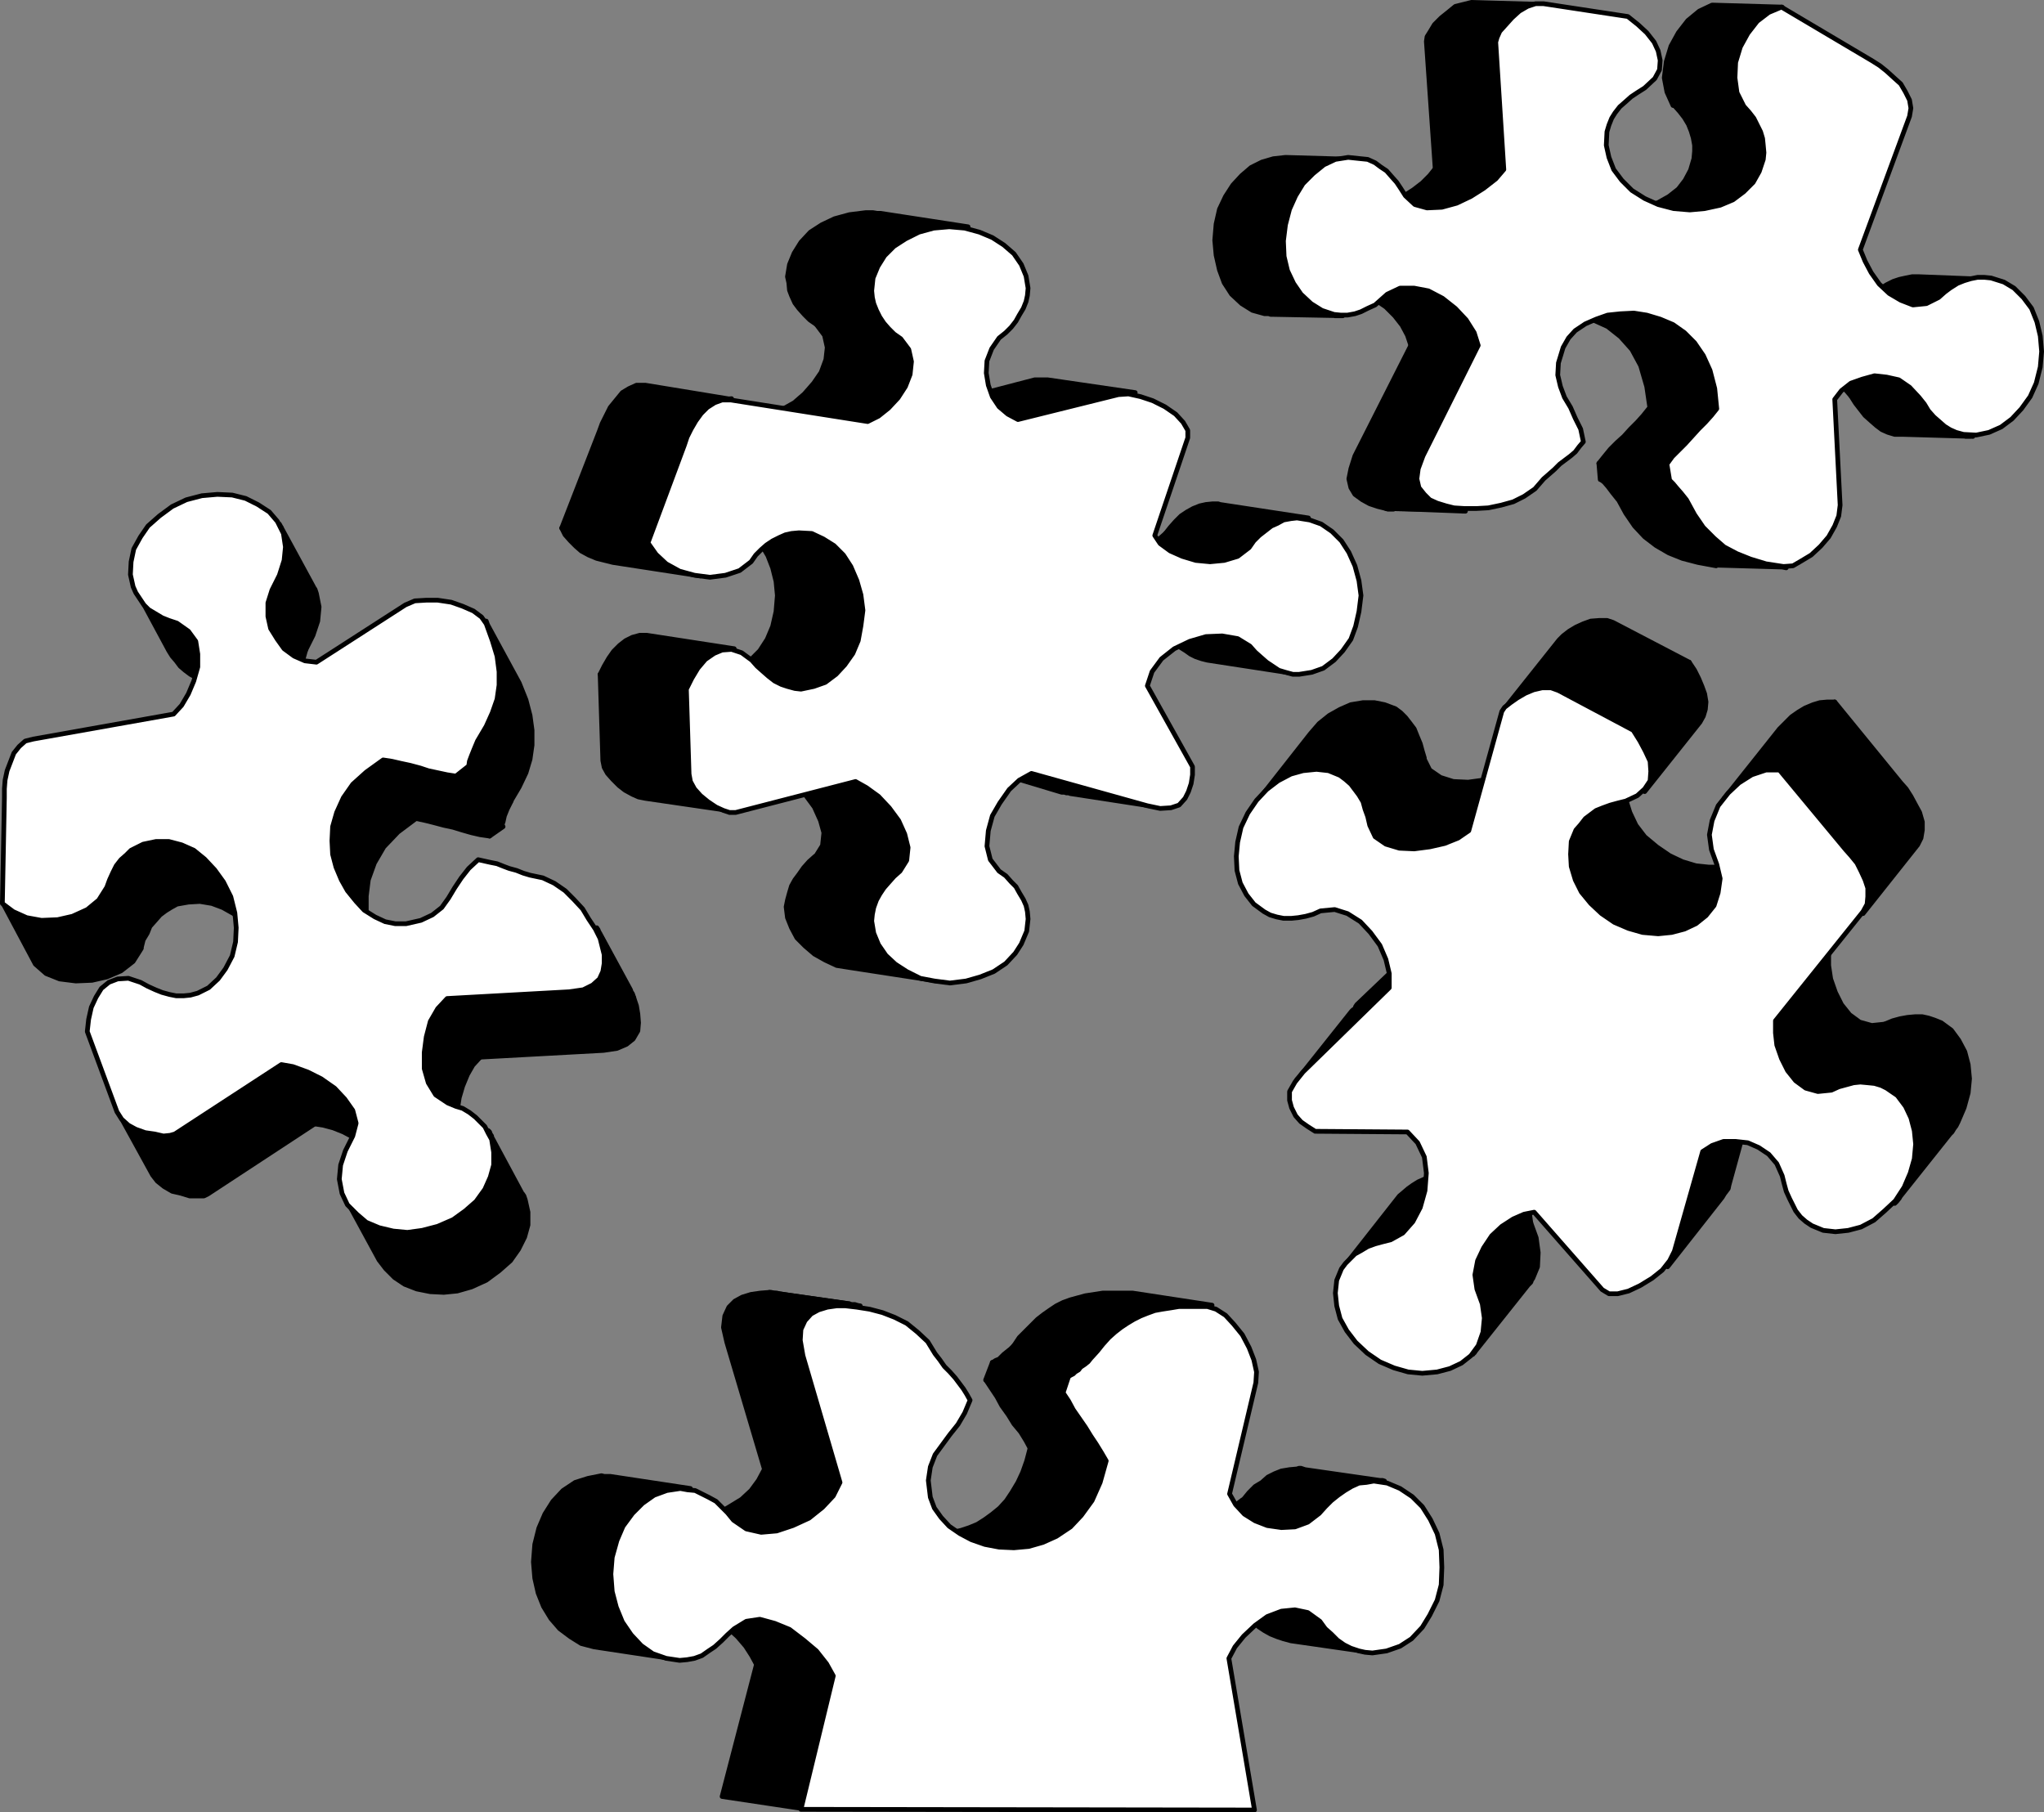 <?xml version="1.0" encoding="UTF-8" standalone="no"?>
<svg
   version="1.0"
   width="129.681mm"
   height="114.971mm"
   id="svg168"
   sodipodi:docname="Puzzle Pieces 1.wmf"
   xmlns:inkscape="http://www.inkscape.org/namespaces/inkscape"
   xmlns:sodipodi="http://sodipodi.sourceforge.net/DTD/sodipodi-0.dtd"
   xmlns="http://www.w3.org/2000/svg"
   xmlns:svg="http://www.w3.org/2000/svg">
  <rect width="100%" height="100%" fill="#808080" stroke="none"/>
  <sodipodi:namedview
     id="namedview168"
     pagecolor="#ffffff"
     bordercolor="#000000"
     borderopacity="0.25"
     inkscape:showpageshadow="2"
     inkscape:pageopacity="0.0"
     inkscape:pagecheckerboard="0"
     inkscape:deskcolor="#d1d1d1"
     inkscape:document-units="mm" />
  <defs
     id="defs1">
    <pattern
       id="WMFhbasepattern"
       patternUnits="userSpaceOnUse"
       width="6"
       height="6"
       x="0"
       y="0" />
  </defs>
  <path
     style="fill:#000000;fill-opacity:1;fill-rule:evenodd;stroke:none"
     d="m 164.913,164.911 0.646,20.523 0.323,1.616 0.808,1.616 1.293,1.454 1.616,1.293 1.616,1.131 1.454,0.97 1.778,0.808 1.293,0.162 -21.008,-3.07 -1.616,-0.323 -1.454,-0.646 -1.778,-0.97 -1.454,-1.131 -1.454,-1.454 -1.293,-1.454 -0.808,-1.454 -0.323,-1.616 -0.646,-20.685 21.008,3.394 v 0 z"
     id="path1" />
  <path
     style="fill:none;stroke:#000000;stroke-width:1.131px;stroke-linecap:round;stroke-linejoin:round;stroke-miterlimit:4;stroke-dasharray:none;stroke-opacity:1"
     d="m 164.913,164.911 0.646,20.523 0.323,1.616 0.808,1.616 1.293,1.454 1.616,1.293 1.616,1.131 1.454,0.97 1.778,0.808 1.293,0.162 -21.008,-3.07 -1.616,-0.323 -1.454,-0.646 -1.778,-0.97 -1.454,-1.131 -1.454,-1.454 -1.293,-1.454 -0.808,-1.454 -0.323,-1.616 -0.646,-20.685 21.008,3.394 v 0"
     id="path2" />
  <path
     style="fill:#000000;fill-opacity:1;fill-rule:evenodd;stroke:none"
     d="m 205.959,187.373 2.747,1.454 2.747,2.262 2.424,2.586 2.262,3.07 1.616,3.232 0.646,3.232 -0.162,2.909 -1.616,2.586 -21.008,-3.394 1.616,-2.586 0.323,-3.07 -0.808,-2.909 -1.454,-3.232 -2.262,-3.07 -2.586,-2.747 -2.909,-2.101 -2.586,-1.454 z"
     id="path3" />
  <path
     style="fill:none;stroke:#000000;stroke-width:1.131px;stroke-linecap:round;stroke-linejoin:round;stroke-miterlimit:4;stroke-dasharray:none;stroke-opacity:1"
     d="m 205.959,187.373 2.747,1.454 2.747,2.262 2.424,2.586 2.262,3.07 1.616,3.232 0.646,3.232 -0.162,2.909 -1.616,2.586 -21.008,-3.394 1.616,-2.586 0.323,-3.07 -0.808,-2.909 -1.454,-3.232 -2.262,-3.07 -2.586,-2.747 -2.909,-2.101 -2.586,-1.454 21.008,3.232 v 0"
     id="path4" />
  <path
     style="fill:#000000;fill-opacity:1;fill-rule:evenodd;stroke:none"
     d="m 216.463,208.543 -1.454,1.293 -1.293,1.616 -1.131,1.293 -0.97,1.616 -0.808,1.454 -0.646,1.616 -0.485,1.616 -0.162,1.616 0.323,2.586 0.97,2.424 1.293,2.424 1.939,1.939 2.262,1.939 2.586,1.454 2.747,1.131 3.07,0.646 -21.008,-3.232 -3.07,-0.485 -2.747,-1.293 -2.586,-1.454 -2.262,-1.939 -1.939,-1.939 -1.293,-2.424 -0.97,-2.424 -0.323,-2.586 0.323,-1.616 0.485,-1.778 0.485,-1.616 0.808,-1.454 0.97,-1.293 1.131,-1.616 1.293,-1.454 1.454,-1.293 z"
     id="path5" />
  <path
     style="fill:none;stroke:#000000;stroke-width:1.131px;stroke-linecap:round;stroke-linejoin:round;stroke-miterlimit:4;stroke-dasharray:none;stroke-opacity:1"
     d="m 216.463,208.543 -1.454,1.293 -1.293,1.616 -1.131,1.293 -0.97,1.616 -0.808,1.454 -0.646,1.616 -0.485,1.616 -0.162,1.616 0.323,2.586 0.97,2.424 1.293,2.424 1.939,1.939 2.262,1.939 2.586,1.454 2.747,1.131 3.07,0.646 -21.008,-3.232 -3.07,-0.485 -2.747,-1.293 -2.586,-1.454 -2.262,-1.939 -1.939,-1.939 -1.293,-2.424 -0.97,-2.424 -0.323,-2.586 0.323,-1.616 0.485,-1.778 0.485,-1.616 0.808,-1.454 0.97,-1.293 1.131,-1.616 1.293,-1.454 1.454,-1.293 21.008,3.232 v 0"
     id="path6" />
  <path
     style="fill:#000000;fill-opacity:1;fill-rule:evenodd;stroke:none"
     d="m 248.137,185.111 27.634,7.918 0.485,0.162 0.646,0.323 h 0.323 0.485 l -21.008,-3.232 -0.485,-0.162 h -0.485 l -0.485,-0.162 h -0.646 l -27.472,-8.242 z"
     id="path7" />
  <path
     style="fill:none;stroke:#000000;stroke-width:1.131px;stroke-linecap:round;stroke-linejoin:round;stroke-miterlimit:4;stroke-dasharray:none;stroke-opacity:1"
     d="m 248.137,185.111 27.634,7.918 0.485,0.162 0.646,0.323 h 0.323 0.485 l -21.008,-3.232 -0.485,-0.162 h -0.485 l -0.485,-0.162 h -0.646 l -27.472,-8.242 21.008,3.394 v 0"
     id="path8" />
  <path
     style="fill:#000000;fill-opacity:1;fill-rule:evenodd;stroke:none"
     d="m 295,152.468 0.808,0.162 0.97,0.162 0.646,0.162 0.646,0.323 0.646,0.323 0.646,0.323 0.646,0.485 0.485,0.485 -21.008,-3.232 -0.485,-0.485 -0.808,-0.323 -0.485,-0.485 -0.808,-0.323 -0.646,-0.162 -0.485,-0.323 -0.808,-0.162 -0.97,-0.162 21.17,3.232 v 0 z"
     id="path9" />
  <path
     style="fill:none;stroke:#000000;stroke-width:1.131px;stroke-linecap:round;stroke-linejoin:round;stroke-miterlimit:4;stroke-dasharray:none;stroke-opacity:1"
     d="m 295,152.468 0.808,0.162 0.97,0.162 0.646,0.162 0.646,0.323 0.646,0.323 0.646,0.323 0.646,0.485 0.485,0.485 -21.008,-3.232 -0.485,-0.485 -0.808,-0.323 -0.485,-0.485 -0.808,-0.323 -0.646,-0.162 -0.485,-0.323 -0.808,-0.162 -0.97,-0.162 21.17,3.232 v 0"
     id="path10" />
  <path
     style="fill:#000000;fill-opacity:1;fill-rule:evenodd;stroke:none"
     d="m 300.495,154.892 1.131,1.293 1.131,1.131 1.293,1.131 1.131,0.808 1.293,0.97 1.293,0.485 1.454,0.323 1.293,0.485 -21.008,-3.232 -1.293,-0.323 -1.454,-0.485 -1.293,-0.646 -1.131,-0.808 -1.293,-0.808 -1.293,-1.131 -1.131,-1.131 -1.131,-1.293 21.008,3.232 z"
     id="path11" />
  <path
     style="fill:none;stroke:#000000;stroke-width:1.131px;stroke-linecap:round;stroke-linejoin:round;stroke-miterlimit:4;stroke-dasharray:none;stroke-opacity:1"
     d="m 300.495,154.892 1.131,1.293 1.131,1.131 1.293,1.131 1.131,0.808 1.293,0.97 1.293,0.485 1.454,0.323 1.293,0.485 -21.008,-3.232 -1.293,-0.323 -1.454,-0.485 -1.293,-0.646 -1.131,-0.808 -1.293,-0.808 -1.293,-1.131 -1.131,-1.131 -1.131,-1.293 21.008,3.232 v 0"
     id="path12" />
  <path
     style="fill:#000000;fill-opacity:1;fill-rule:evenodd;stroke:none"
     d="m 313.584,124.188 h -0.323 -0.485 -0.485 -0.323 -1.778 l -1.454,0.485 -1.454,0.485 -1.616,0.97 -1.454,0.808 -1.293,1.293 -1.293,1.293 -1.131,1.616 -21.008,-3.232 1.131,-1.454 1.293,-1.454 1.293,-1.293 1.454,-0.97 1.454,-0.808 1.616,-0.646 1.454,-0.323 1.616,-0.162 h 0.485 0.485 0.323 l 0.485,0.162 21.17,3.232 v 0 z"
     id="path13" />
  <path
     style="fill:none;stroke:#000000;stroke-width:1.131px;stroke-linecap:round;stroke-linejoin:round;stroke-miterlimit:4;stroke-dasharray:none;stroke-opacity:1"
     d="m 313.584,124.188 h -0.323 -0.485 -0.485 -0.323 -1.778 l -1.454,0.485 -1.454,0.485 -1.616,0.97 -1.454,0.808 -1.293,1.293 -1.293,1.293 -1.131,1.616 -21.008,-3.232 1.131,-1.454 1.293,-1.454 1.293,-1.293 1.454,-0.97 1.454,-0.808 1.616,-0.646 1.454,-0.323 1.616,-0.162 h 0.485 0.485 0.323 l 0.485,0.162 21.17,3.232 v 0"
     id="path14" />
  <path
     style="fill:#000000;fill-opacity:1;fill-rule:evenodd;stroke:none"
     d="m 300.495,131.137 -1.293,0.97 -1.293,0.97 -1.454,0.646 -1.616,0.485 -1.454,0.162 -1.778,0.162 h -1.616 l -1.616,-0.162 -21.008,-3.232 1.616,0.162 1.616,0.162 1.616,-0.162 1.778,-0.162 1.454,-0.485 1.454,-0.646 1.293,-0.97 1.293,-1.131 21.008,3.232 z"
     id="path15" />
  <path
     style="fill:none;stroke:#000000;stroke-width:1.131px;stroke-linecap:round;stroke-linejoin:round;stroke-miterlimit:4;stroke-dasharray:none;stroke-opacity:1"
     d="m 300.495,131.137 -1.293,0.97 -1.293,0.97 -1.454,0.646 -1.616,0.485 -1.454,0.162 -1.778,0.162 h -1.616 l -1.616,-0.162 -21.008,-3.232 1.616,0.162 1.616,0.162 1.616,-0.162 1.778,-0.162 1.454,-0.485 1.454,-0.646 1.293,-0.97 1.293,-1.131 21.008,3.232 v 0"
     id="path16" />
  <path
     style="fill:#000000;fill-opacity:1;fill-rule:evenodd;stroke:none"
     d="m 272.215,94.131 h -0.97 -0.808 -0.646 -0.808 l -24.078,6.141 -21.008,-2.909 24.24,-6.302 h 0.646 0.808 0.808 0.808 z"
     id="path17" />
  <path
     style="fill:none;stroke:#000000;stroke-width:1.131px;stroke-linecap:round;stroke-linejoin:round;stroke-miterlimit:4;stroke-dasharray:none;stroke-opacity:1"
     d="m 272.215,94.131 h -0.97 -0.808 -0.646 -0.808 l -24.078,6.141 -21.008,-2.909 24.24,-6.302 h 0.646 0.808 0.808 0.808 l 21.008,3.07 v 0"
     id="path18" />
  <path
     style="fill:#000000;fill-opacity:1;fill-rule:evenodd;stroke:none"
     d="m 232.138,54.378 h -0.97 -0.808 l -0.97,-0.162 h -0.97 l -3.717,0.485 -3.555,0.97 -3.07,1.293 -2.747,1.939 -2.262,2.262 -1.616,2.586 -1.131,2.747 -0.485,3.07 0.323,1.454 0.323,1.778 0.485,1.454 0.808,1.454 0.97,1.454 1.131,1.293 1.454,1.293 1.616,1.131 -21.17,-3.07 -1.616,-1.131 -1.293,-1.293 -1.293,-1.454 -0.97,-1.293 -0.808,-1.778 -0.485,-1.293 -0.162,-1.778 -0.323,-1.454 0.485,-2.909 1.131,-2.747 1.616,-2.586 2.262,-2.424 2.747,-1.778 3.07,-1.454 3.555,-0.97 3.878,-0.485 h 0.97 0.808 l 0.97,0.162 h 0.808 z"
     id="path19" />
  <path
     style="fill:none;stroke:#000000;stroke-width:1.131px;stroke-linecap:round;stroke-linejoin:round;stroke-miterlimit:4;stroke-dasharray:none;stroke-opacity:1"
     d="m 232.138,54.378 h -0.97 -0.808 l -0.97,-0.162 h -0.97 l -3.717,0.485 -3.555,0.97 -3.07,1.293 -2.747,1.939 -2.262,2.262 -1.616,2.586 -1.131,2.747 -0.485,3.07 0.323,1.454 0.323,1.778 0.485,1.454 0.808,1.454 0.97,1.454 1.131,1.293 1.454,1.293 1.616,1.131 -21.17,-3.07 -1.616,-1.131 -1.293,-1.293 -1.293,-1.454 -0.97,-1.293 -0.808,-1.778 -0.485,-1.293 -0.162,-1.778 -0.323,-1.454 0.485,-2.909 1.131,-2.747 1.616,-2.586 2.262,-2.424 2.747,-1.778 3.07,-1.454 3.555,-0.97 3.878,-0.485 h 0.97 0.808 l 0.97,0.162 h 0.808 l 21.008,3.232 v 0"
     id="path20" />
  <path
     style="fill:#000000;fill-opacity:1;fill-rule:evenodd;stroke:none"
     d="m 216.786,81.042 1.939,2.586 0.646,2.909 -0.162,2.909 -1.131,2.909 -1.778,2.909 -2.262,2.424 -2.424,1.939 -2.586,1.454 -21.17,-3.07 2.586,-1.454 2.424,-2.101 2.262,-2.586 1.778,-2.586 1.131,-3.07 0.323,-2.909 -0.646,-2.909 -1.939,-2.586 21.008,3.232 z"
     id="path21" />
  <path
     style="fill:none;stroke:#000000;stroke-width:1.131px;stroke-linecap:round;stroke-linejoin:round;stroke-miterlimit:4;stroke-dasharray:none;stroke-opacity:1"
     d="m 216.786,81.042 1.939,2.586 0.646,2.909 -0.162,2.909 -1.131,2.909 -1.778,2.909 -2.262,2.424 -2.424,1.939 -2.586,1.454 -21.17,-3.07 2.586,-1.454 2.424,-2.101 2.262,-2.586 1.778,-2.586 1.131,-3.07 0.323,-2.909 -0.646,-2.909 -1.939,-2.586 21.008,3.232 v 0"
     id="path22" />
  <path
     style="fill:#000000;fill-opacity:1;fill-rule:evenodd;stroke:none"
     d="m 175.417,95.585 -1.939,0.162 -1.778,0.646 -1.454,1.131 -1.616,1.616 -1.293,1.778 -1.131,1.939 -0.97,1.939 -0.646,1.778 -8.726,23.432 -21.17,-3.394 9.05,-23.27 0.646,-1.778 0.97,-1.939 0.97,-1.939 1.454,-1.778 1.454,-1.778 1.616,-0.97 1.778,-0.808 h 2.101 L 175.417,95.747 v 0 z"
     id="path23" />
  <path
     style="fill:none;stroke:#000000;stroke-width:1.131px;stroke-linecap:round;stroke-linejoin:round;stroke-miterlimit:4;stroke-dasharray:none;stroke-opacity:1"
     d="m 175.417,95.585 -1.939,0.162 -1.778,0.646 -1.454,1.131 -1.616,1.616 -1.293,1.778 -1.131,1.939 -0.97,1.939 -0.646,1.778 -8.726,23.432 -21.17,-3.394 9.05,-23.27 0.646,-1.778 0.97,-1.939 0.97,-1.939 1.454,-1.778 1.454,-1.778 1.616,-0.97 1.778,-0.808 h 2.101 L 175.417,95.747 v 0"
     id="path24" />
  <path
     style="fill:#000000;fill-opacity:1;fill-rule:evenodd;stroke:none"
     d="m 155.701,130.006 0.808,1.454 1.293,1.454 1.293,1.293 1.454,1.131 1.778,0.97 1.778,0.808 1.939,0.485 1.939,0.485 -21.008,-3.232 -1.939,-0.485 -1.939,-0.485 -1.939,-0.808 -1.778,-0.97 -1.293,-1.131 -1.293,-1.293 -1.293,-1.454 -0.808,-1.616 21.17,3.394 v 0 z"
     id="path25" />
  <path
     style="fill:none;stroke:#000000;stroke-width:1.131px;stroke-linecap:round;stroke-linejoin:round;stroke-miterlimit:4;stroke-dasharray:none;stroke-opacity:1"
     d="m 155.701,130.006 0.808,1.454 1.293,1.454 1.293,1.293 1.454,1.131 1.778,0.97 1.778,0.808 1.939,0.485 1.939,0.485 -21.008,-3.232 -1.939,-0.485 -1.939,-0.485 -1.939,-0.808 -1.778,-0.97 -1.293,-1.131 -1.293,-1.293 -1.293,-1.454 -0.808,-1.616 21.17,3.394 v 0"
     id="path26" />
  <path
     style="fill:#000000;fill-opacity:1;fill-rule:evenodd;stroke:none"
     d="m 193.516,127.42 2.909,0.97 2.586,1.293 2.262,1.778 2.101,2.262 1.616,2.586 1.454,3.07 0.808,3.232 0.323,3.555 -0.323,3.717 -0.808,3.555 -1.454,3.07 -1.778,2.747 -2.262,2.424 -2.586,1.778 -2.747,1.131 -3.07,0.323 h -0.485 -0.485 -0.162 -0.485 l -21.008,-3.232 h 0.323 0.485 0.485 0.485 l 3.07,-0.485 2.747,-0.97 2.424,-1.939 2.262,-2.262 1.778,-2.747 1.293,-3.07 0.808,-3.555 0.323,-3.878 -0.323,-3.394 -0.808,-3.232 -1.131,-2.909 -1.616,-2.747 -2.101,-2.262 -2.262,-1.778 -2.747,-1.454 -2.747,-0.808 21.008,3.232 v 0 z"
     id="path27" />
  <path
     style="fill:none;stroke:#000000;stroke-width:1.131px;stroke-linecap:round;stroke-linejoin:round;stroke-miterlimit:4;stroke-dasharray:none;stroke-opacity:1"
     d="m 193.516,127.42 2.909,0.97 2.586,1.293 2.262,1.778 2.101,2.262 1.616,2.586 1.454,3.07 0.808,3.232 0.323,3.555 -0.323,3.717 -0.808,3.555 -1.454,3.07 -1.778,2.747 -2.262,2.424 -2.586,1.778 -2.747,1.131 -3.07,0.323 h -0.485 -0.485 -0.162 -0.485 l -21.008,-3.232 h 0.323 0.485 0.485 0.485 l 3.07,-0.485 2.747,-0.97 2.424,-1.939 2.262,-2.262 1.778,-2.747 1.293,-3.07 0.808,-3.555 0.323,-3.878 -0.323,-3.394 -0.808,-3.232 -1.131,-2.909 -1.616,-2.747 -2.101,-2.262 -2.262,-1.778 -2.747,-1.454 -2.747,-0.808 21.008,3.232 v 0"
     id="path28" />
  <path
     style="fill:#000000;fill-opacity:1;fill-rule:evenodd;stroke:none"
     d="m 175.901,155.538 h -1.616 l -1.616,0.323 -1.778,0.808 -1.293,1.131 -1.454,1.454 -1.293,1.778 -0.97,2.101 -0.97,1.939 -21.008,-3.394 0.97,-1.939 1.131,-1.939 1.131,-1.616 1.454,-1.454 1.454,-1.131 1.616,-0.808 1.778,-0.485 h 1.616 l 21.008,3.232 v 0 z"
     id="path29" />
  <path
     style="fill:none;stroke:#000000;stroke-width:1.131px;stroke-linecap:round;stroke-linejoin:round;stroke-miterlimit:4;stroke-dasharray:none;stroke-opacity:1"
     d="m 175.901,155.538 h -1.616 l -1.616,0.323 -1.778,0.808 -1.293,1.131 -1.454,1.454 -1.293,1.778 -0.97,2.101 -0.97,1.939 -21.008,-3.394 0.97,-1.939 1.131,-1.939 1.131,-1.616 1.454,-1.454 1.454,-1.131 1.616,-0.808 1.778,-0.485 h 1.616 l 21.008,3.232 v 0"
     id="path30" />
  <path
     style="fill:#ffffff;fill-opacity:1;fill-rule:evenodd;stroke:none"
     d="m 164.589,165.073 0.646,20.523 0.323,1.778 0.97,1.778 1.454,1.616 1.778,1.454 1.939,1.293 1.778,0.808 1.454,0.485 h 1.454 l 28.765,-7.434 2.586,1.454 2.909,2.101 2.586,2.747 2.262,3.07 1.454,3.232 0.808,3.232 -0.323,3.07 -1.616,2.586 -1.454,1.293 -1.293,1.454 -1.131,1.293 -0.97,1.454 -0.808,1.454 -0.646,1.778 -0.323,1.616 -0.162,1.616 0.485,2.909 1.131,2.747 1.778,2.586 2.262,2.101 2.747,1.778 3.232,1.616 3.394,0.646 3.717,0.485 3.878,-0.485 3.394,-0.97 3.232,-1.293 2.909,-1.939 2.262,-2.424 1.454,-2.262 1.293,-3.07 0.323,-2.909 -0.162,-1.778 -0.323,-1.454 -0.646,-1.454 -0.97,-1.616 -0.808,-1.454 -1.131,-1.131 -1.293,-1.454 -1.616,-1.131 -2.101,-2.747 -0.808,-3.232 0.323,-3.717 0.97,-3.555 1.778,-3.07 2.262,-3.232 2.424,-2.262 2.909,-1.616 27.795,7.757 3.07,0.646 2.586,-0.162 1.939,-0.646 1.454,-1.616 0.808,-1.616 0.646,-1.939 0.323,-2.101 v -1.939 l -10.827,-19.392 1.131,-3.394 2.262,-3.07 3.07,-2.424 3.717,-1.778 3.878,-1.131 3.878,-0.162 3.717,0.646 2.909,1.778 1.293,1.454 1.454,1.293 1.293,1.131 1.454,0.97 1.454,0.97 1.616,0.485 1.778,0.485 h 1.454 l 3.07,-0.485 2.747,-0.97 2.586,-1.939 2.101,-2.262 1.939,-2.747 1.131,-3.07 0.808,-3.555 0.485,-3.878 -0.485,-3.555 -0.97,-3.555 -1.454,-3.232 -1.778,-2.747 -2.262,-2.262 -2.586,-1.778 -2.747,-0.97 -3.07,-0.485 -1.454,0.162 -1.778,0.323 -1.454,0.808 -1.454,0.646 -1.454,1.131 -1.454,1.131 -1.293,1.293 -1.131,1.616 -2.747,2.101 -3.232,0.97 -3.394,0.323 -3.394,-0.323 -3.232,-0.97 -2.909,-1.293 -2.424,-1.778 -1.293,-1.939 7.918,-23.432 v -1.778 l -1.131,-1.939 -1.778,-1.939 -2.586,-1.778 -2.909,-1.454 -2.909,-0.97 -2.909,-0.646 -2.424,0.162 -24.078,5.979 -2.424,-1.293 -2.101,-1.778 -1.616,-2.424 -0.97,-2.747 -0.485,-2.909 0.162,-2.909 1.131,-2.909 1.778,-2.586 1.616,-1.293 1.293,-1.293 1.131,-1.454 0.808,-1.454 0.97,-1.616 0.646,-1.616 0.323,-1.454 0.162,-1.778 -0.485,-2.909 -1.131,-2.747 -1.778,-2.586 -2.424,-2.101 -2.747,-1.778 -3.07,-1.293 -3.555,-0.97 -3.717,-0.323 -3.717,0.323 -3.555,0.97 -3.232,1.616 -2.747,1.778 -2.262,2.262 -1.616,2.586 -1.131,2.747 -0.323,3.07 0.162,1.616 0.323,1.454 0.646,1.616 0.808,1.616 0.97,1.454 1.131,1.293 1.293,1.293 1.616,1.131 1.939,2.586 0.646,2.909 -0.323,3.07 -1.131,2.909 -1.778,2.747 -2.262,2.424 -2.424,1.939 -2.586,1.293 -32.805,-5.171 h -2.101 l -1.778,0.646 -1.778,1.131 -1.454,1.454 -1.293,1.778 -1.131,1.939 -0.97,1.939 -0.646,1.939 -8.726,23.432 1.939,2.747 2.424,2.262 3.232,1.778 3.555,0.97 3.717,0.485 3.717,-0.485 3.394,-1.131 2.747,-2.101 1.131,-1.616 1.293,-1.293 1.293,-1.131 1.454,-0.97 1.616,-0.808 1.454,-0.646 1.454,-0.323 1.778,-0.162 3.07,0.162 2.747,1.293 2.586,1.616 2.262,2.262 1.778,2.747 1.454,3.394 0.97,3.394 0.485,3.717 -0.485,3.717 -0.646,3.555 -1.293,3.07 -1.939,2.747 -2.101,2.262 -2.586,1.939 -2.747,0.97 -3.07,0.646 -1.454,-0.162 -1.778,-0.485 -1.454,-0.485 -1.616,-0.808 -1.454,-1.131 -1.293,-1.131 -1.454,-1.293 -1.293,-1.454 -2.424,-1.778 -2.424,-0.808 -2.262,0.162 -1.939,0.808 -2.101,1.454 -1.778,2.101 -1.454,2.424 -1.293,2.586 v 0 z"
     id="path31" />
  <path
     style="fill:none;stroke:#000000;stroke-width:1.131px;stroke-linecap:round;stroke-linejoin:round;stroke-miterlimit:4;stroke-dasharray:none;stroke-opacity:1"
     d="m 164.589,165.073 0.646,20.523 0.323,1.778 0.97,1.778 1.454,1.616 1.778,1.454 1.939,1.293 1.778,0.808 1.454,0.485 h 1.454 l 28.765,-7.434 2.586,1.454 2.909,2.101 2.586,2.747 2.262,3.07 1.454,3.232 0.808,3.232 -0.323,3.07 -1.616,2.586 -1.454,1.293 -1.293,1.454 -1.131,1.293 -0.97,1.454 -0.808,1.454 -0.646,1.778 -0.323,1.616 -0.162,1.616 0.485,2.909 1.131,2.747 1.778,2.586 2.262,2.101 2.747,1.778 3.232,1.616 3.394,0.646 3.717,0.485 3.878,-0.485 3.394,-0.97 3.232,-1.293 2.909,-1.939 2.262,-2.424 1.454,-2.262 1.293,-3.07 0.323,-2.909 -0.162,-1.778 -0.323,-1.454 -0.646,-1.454 -0.97,-1.616 -0.808,-1.454 -1.131,-1.131 -1.293,-1.454 -1.616,-1.131 -2.101,-2.747 -0.808,-3.232 0.323,-3.717 0.97,-3.555 1.778,-3.07 2.262,-3.232 2.424,-2.262 2.909,-1.616 27.795,7.757 3.07,0.646 2.586,-0.162 1.939,-0.646 1.454,-1.616 0.808,-1.616 0.646,-1.939 0.323,-2.101 v -1.939 l -10.827,-19.392 1.131,-3.394 2.262,-3.07 3.07,-2.424 3.717,-1.778 3.878,-1.131 3.878,-0.162 3.717,0.646 2.909,1.778 1.293,1.454 1.454,1.293 1.293,1.131 1.454,0.97 1.454,0.97 1.616,0.485 1.778,0.485 h 1.454 l 3.07,-0.485 2.747,-0.97 2.586,-1.939 2.101,-2.262 1.939,-2.747 1.131,-3.07 0.808,-3.555 0.485,-3.878 -0.485,-3.555 -0.97,-3.555 -1.454,-3.232 -1.778,-2.747 -2.262,-2.262 -2.586,-1.778 -2.747,-0.97 -3.07,-0.485 -1.454,0.162 -1.778,0.323 -1.454,0.808 -1.454,0.646 -1.454,1.131 -1.454,1.131 -1.293,1.293 -1.131,1.616 -2.747,2.101 -3.232,0.97 -3.394,0.323 -3.394,-0.323 -3.232,-0.97 -2.909,-1.293 -2.424,-1.778 -1.293,-1.939 7.918,-23.432 v -1.778 l -1.131,-1.939 -1.778,-1.939 -2.586,-1.778 -2.909,-1.454 -2.909,-0.97 -2.909,-0.646 -2.424,0.162 -24.078,5.979 -2.424,-1.293 -2.101,-1.778 -1.616,-2.424 -0.97,-2.747 -0.485,-2.909 0.162,-2.909 1.131,-2.909 1.778,-2.586 1.616,-1.293 1.293,-1.293 1.131,-1.454 0.808,-1.454 0.97,-1.616 0.646,-1.616 0.323,-1.454 0.162,-1.778 -0.485,-2.909 -1.131,-2.747 -1.778,-2.586 -2.424,-2.101 -2.747,-1.778 -3.07,-1.293 -3.555,-0.97 -3.717,-0.323 -3.717,0.323 -3.555,0.97 -3.232,1.616 -2.747,1.778 -2.262,2.262 -1.616,2.586 -1.131,2.747 -0.323,3.07 0.162,1.616 0.323,1.454 0.646,1.616 0.808,1.616 0.97,1.454 1.131,1.293 1.293,1.293 1.616,1.131 1.939,2.586 0.646,2.909 -0.323,3.07 -1.131,2.909 -1.778,2.747 -2.262,2.424 -2.424,1.939 -2.586,1.293 -32.805,-5.171 h -2.101 l -1.778,0.646 -1.778,1.131 -1.454,1.454 -1.293,1.778 -1.131,1.939 -0.97,1.939 -0.646,1.939 -8.726,23.432 1.939,2.747 2.424,2.262 3.232,1.778 3.555,0.97 3.717,0.485 3.717,-0.485 3.394,-1.131 2.747,-2.101 1.131,-1.616 1.293,-1.293 1.293,-1.131 1.454,-0.97 1.616,-0.808 1.454,-0.646 1.454,-0.323 1.778,-0.162 3.07,0.162 2.747,1.293 2.586,1.616 2.262,2.262 1.778,2.747 1.454,3.394 0.97,3.394 0.485,3.717 -0.485,3.717 -0.646,3.555 -1.293,3.07 -1.939,2.747 -2.101,2.262 -2.586,1.939 -2.747,0.97 -3.07,0.646 -1.454,-0.162 -1.778,-0.485 -1.454,-0.485 -1.616,-0.808 -1.454,-1.131 -1.293,-1.131 -1.454,-1.293 -1.293,-1.454 -2.424,-1.778 -2.424,-0.808 -2.262,0.162 -1.939,0.808 -2.101,1.454 -1.778,2.101 -1.454,2.424 -1.293,2.586 v 0"
     id="path32" />
  <path
     style="fill:#000000;fill-opacity:1;fill-rule:evenodd;stroke:none"
     d="m 143.097,222.44 0.323,0.485 0.162,0.485 0.323,0.485 0.162,0.485 7.918,14.867 -0.162,-0.485 -0.162,-0.485 -0.323,-0.485 -0.162,-0.485 z"
     id="path33" />
  <path
     style="fill:none;stroke:#000000;stroke-width:1.131px;stroke-linecap:round;stroke-linejoin:round;stroke-miterlimit:4;stroke-dasharray:none;stroke-opacity:1"
     d="m 143.097,222.44 0.323,0.485 0.162,0.485 0.323,0.485 0.162,0.485 7.918,14.867 -0.162,-0.485 -0.162,-0.485 -0.323,-0.485 -0.162,-0.485 -8.08,-14.867 v 0"
     id="path34" />
  <path
     style="fill:#000000;fill-opacity:1;fill-rule:evenodd;stroke:none"
     d="m 144.066,224.379 0.646,1.939 0.323,1.939 0.162,2.262 -0.323,1.939 -0.97,1.778 -1.616,1.454 -2.424,0.97 -3.07,0.485 -29.573,1.454 7.918,14.867 29.573,-1.616 3.232,-0.485 2.262,-0.97 1.616,-1.293 1.131,-1.939 0.162,-1.939 -0.162,-2.101 -0.323,-1.939 -0.646,-1.939 -7.918,-14.867 z"
     id="path35" />
  <path
     style="fill:none;stroke:#000000;stroke-width:1.131px;stroke-linecap:round;stroke-linejoin:round;stroke-miterlimit:4;stroke-dasharray:none;stroke-opacity:1"
     d="m 144.066,224.379 0.646,1.939 0.323,1.939 0.162,2.262 -0.323,1.939 -0.97,1.778 -1.616,1.454 -2.424,0.97 -3.07,0.485 -29.573,1.454 7.918,14.867 29.573,-1.616 3.232,-0.485 2.262,-0.97 1.616,-1.293 1.131,-1.939 0.162,-1.939 -0.162,-2.101 -0.323,-1.939 -0.646,-1.939 -7.918,-14.867 v 0"
     id="path36" />
  <path
     style="fill:#000000;fill-opacity:1;fill-rule:evenodd;stroke:none"
     d="m 107.06,238.6 -1.616,1.939 -1.454,2.262 -0.97,2.747 -0.808,2.747 -0.485,3.07 v 3.07 l 0.485,2.747 0.97,2.586 8.08,14.867 -0.97,-2.747 -0.485,-2.586 -0.162,-3.07 0.485,-3.07 0.808,-2.747 1.131,-2.747 1.293,-2.262 1.778,-1.939 -7.918,-14.867 v 0 z"
     id="path37" />
  <path
     style="fill:none;stroke:#000000;stroke-width:1.131px;stroke-linecap:round;stroke-linejoin:round;stroke-miterlimit:4;stroke-dasharray:none;stroke-opacity:1"
     d="m 107.06,238.6 -1.616,1.939 -1.454,2.262 -0.97,2.747 -0.808,2.747 -0.485,3.07 v 3.07 l 0.485,2.747 0.97,2.586 8.08,14.867 -0.97,-2.747 -0.485,-2.586 -0.162,-3.07 0.485,-3.07 0.808,-2.747 1.131,-2.747 1.293,-2.262 1.778,-1.939 -7.918,-14.867 v 0"
     id="path38" />
  <path
     style="fill:#000000;fill-opacity:1;fill-rule:evenodd;stroke:none"
     d="m 117.079,271.081 0.323,0.323 0.162,0.485 0.323,0.485 v 0.485 l 0.646,2.909 -0.162,3.07 -0.485,3.07 -1.616,3.07 -1.939,2.586 -2.586,2.262 -3.07,2.262 -3.394,1.616 -3.555,0.97 -3.394,0.323 -3.232,-0.162 -3.07,-0.646 -2.909,-1.131 -2.586,-1.616 -1.939,-1.939 -1.778,-2.262 8.08,14.867 1.616,2.101 2.101,2.101 2.424,1.616 2.909,1.131 3.232,0.646 3.232,0.162 3.232,-0.323 3.394,-0.97 3.555,-1.616 3.07,-2.262 2.747,-2.424 1.939,-2.747 1.454,-2.909 0.808,-2.909 v -3.07 l -0.646,-2.909 -0.162,-0.485 -0.162,-0.485 -0.323,-0.485 -0.162,-0.162 z"
     id="path39" />
  <path
     style="fill:none;stroke:#000000;stroke-width:1.131px;stroke-linecap:round;stroke-linejoin:round;stroke-miterlimit:4;stroke-dasharray:none;stroke-opacity:1"
     d="m 117.079,271.081 0.323,0.323 0.162,0.485 0.323,0.485 v 0.485 l 0.646,2.909 -0.162,3.07 -0.485,3.07 -1.616,3.07 -1.939,2.586 -2.586,2.262 -3.07,2.262 -3.394,1.616 -3.555,0.97 -3.394,0.323 -3.232,-0.162 -3.07,-0.646 -2.909,-1.131 -2.586,-1.616 -1.939,-1.939 -1.778,-2.262 8.08,14.867 1.616,2.101 2.101,2.101 2.424,1.616 2.909,1.131 3.232,0.646 3.232,0.162 3.232,-0.323 3.394,-0.97 3.555,-1.616 3.07,-2.262 2.747,-2.424 1.939,-2.747 1.454,-2.909 0.808,-2.909 v -3.07 l -0.646,-2.909 -0.162,-0.485 -0.162,-0.485 -0.323,-0.485 -0.162,-0.162 -8.08,-15.029 v 0"
     id="path40" />
  <path
     style="fill:#000000;fill-opacity:1;fill-rule:evenodd;stroke:none"
     d="m 84.598,264.94 -1.616,-1.939 -1.778,-1.939 -2.101,-1.778 -2.262,-1.454 -2.424,-1.293 -2.424,-0.97 -2.586,-0.485 -2.262,-0.323 8.242,14.705 2.101,0.323 2.424,0.646 2.424,0.97 2.424,1.293 2.262,1.454 2.262,1.778 1.778,1.939 1.454,1.939 z"
     id="path41" />
  <path
     style="fill:none;stroke:#000000;stroke-width:1.131px;stroke-linecap:round;stroke-linejoin:round;stroke-miterlimit:4;stroke-dasharray:none;stroke-opacity:1"
     d="m 84.598,264.94 -1.616,-1.939 -1.778,-1.939 -2.101,-1.778 -2.262,-1.454 -2.424,-1.293 -2.424,-0.97 -2.586,-0.485 -2.262,-0.323 8.242,14.705 2.101,0.323 2.424,0.646 2.424,0.97 2.424,1.293 2.262,1.454 2.262,1.778 1.778,1.939 1.454,1.939 -7.918,-14.867 v 0"
     id="path42" />
  <path
     style="fill:#000000;fill-opacity:1;fill-rule:evenodd;stroke:none"
     d="m 67.145,254.76 -25.048,16.806 -1.131,0.323 h -1.454 -2.101 l -1.939,-0.323 -2.262,-0.646 -1.939,-0.97 -1.616,-1.454 -1.131,-1.454 8.08,14.705 1.131,1.454 1.616,1.293 1.939,1.131 2.101,0.485 2.101,0.646 h 1.939 1.454 l 0.97,-0.485 25.371,-16.645 -8.08,-14.867 z"
     id="path43" />
  <path
     style="fill:none;stroke:#000000;stroke-width:1.131px;stroke-linecap:round;stroke-linejoin:round;stroke-miterlimit:4;stroke-dasharray:none;stroke-opacity:1"
     d="m 67.145,254.76 -25.048,16.806 -1.131,0.323 h -1.454 -2.101 l -1.939,-0.323 -2.262,-0.646 -1.939,-0.97 -1.616,-1.454 -1.131,-1.454 8.08,14.705 1.131,1.454 1.616,1.293 1.939,1.131 2.101,0.485 2.101,0.646 h 1.939 1.454 l 0.97,-0.485 25.371,-16.645 -8.08,-14.867 v 0"
     id="path44" />
  <path
     style="fill:#000000;fill-opacity:1;fill-rule:evenodd;stroke:none"
     d="m 54.055,211.128 -1.778,-2.747 -1.939,-2.262 -2.424,-1.939 -2.424,-1.454 -2.747,-0.97 -2.747,-0.485 -2.747,0.162 -2.909,0.646 -1.293,0.646 -1.293,0.808 -1.454,0.97 -1.131,1.293 -0.97,1.454 -0.97,1.616 -0.646,1.778 -0.646,1.939 7.918,14.705 0.485,-1.939 0.97,-1.616 0.646,-1.616 1.293,-1.454 1.131,-1.293 1.293,-0.97 1.293,-0.808 1.454,-0.808 2.747,-0.485 2.747,-0.162 2.909,0.485 2.586,0.97 2.586,1.454 2.262,1.939 1.939,2.262 1.778,2.747 z"
     id="path45" />
  <path
     style="fill:none;stroke:#000000;stroke-width:1.131px;stroke-linecap:round;stroke-linejoin:round;stroke-miterlimit:4;stroke-dasharray:none;stroke-opacity:1"
     d="m 54.055,211.128 -1.778,-2.747 -1.939,-2.262 -2.424,-1.939 -2.424,-1.454 -2.747,-0.97 -2.747,-0.485 -2.747,0.162 -2.909,0.646 -1.293,0.646 -1.293,0.808 -1.454,0.97 -1.131,1.293 -0.97,1.454 -0.97,1.616 -0.646,1.778 -0.646,1.939 7.918,14.705 0.485,-1.939 0.97,-1.616 0.646,-1.616 1.293,-1.454 1.131,-1.293 1.293,-0.97 1.293,-0.808 1.454,-0.808 2.747,-0.485 2.747,-0.162 2.909,0.485 2.586,0.97 2.586,1.454 2.262,1.939 1.939,2.262 1.778,2.747 -7.918,-14.867 v 0"
     id="path46" />
  <path
     style="fill:#000000;fill-opacity:1;fill-rule:evenodd;stroke:none"
     d="m 25.937,212.583 -1.939,3.07 -2.747,2.262 -3.555,1.454 -3.555,0.97 -4.04,0.162 -3.717,-0.646 -3.232,-1.293 -2.586,-2.262 7.918,14.867 2.586,2.262 3.232,1.293 3.878,0.485 3.878,-0.162 3.555,-0.808 3.394,-1.454 2.909,-2.262 1.939,-3.07 -7.918,-14.867 z"
     id="path47" />
  <path
     style="fill:none;stroke:#000000;stroke-width:1.131px;stroke-linecap:round;stroke-linejoin:round;stroke-miterlimit:4;stroke-dasharray:none;stroke-opacity:1"
     d="m 25.937,212.583 -1.939,3.07 -2.747,2.262 -3.555,1.454 -3.555,0.97 -4.04,0.162 -3.717,-0.646 -3.232,-1.293 -2.586,-2.262 7.918,14.867 2.586,2.262 3.232,1.293 3.878,0.485 3.878,-0.162 3.555,-0.808 3.394,-1.454 2.909,-2.262 1.939,-3.07 -7.918,-14.867 v 0"
     id="path48" />
  <path
     style="fill:#000000;fill-opacity:1;fill-rule:evenodd;stroke:none"
     d="m 46.622,152.306 -0.646,-1.131 -0.97,-0.97 -1.131,-0.808 -1.293,-0.808 7.918,14.867 1.293,0.808 1.293,0.808 0.97,0.97 0.485,1.131 -7.918,-14.867 z"
     id="path49" />
  <path
     style="fill:none;stroke:#000000;stroke-width:1.131px;stroke-linecap:round;stroke-linejoin:round;stroke-miterlimit:4;stroke-dasharray:none;stroke-opacity:1"
     d="m 46.622,152.306 -0.646,-1.131 -0.97,-0.97 -1.131,-0.808 -1.293,-0.808 7.918,14.867 1.293,0.808 1.293,0.808 0.97,0.97 0.485,1.131 -7.918,-14.867 v 0"
     id="path50" />
  <path
     style="fill:#000000;fill-opacity:1;fill-rule:evenodd;stroke:none"
     d="m 42.42,148.751 -1.616,-0.485 -1.616,-0.646 -1.454,-0.808 -1.293,-0.808 -1.131,-0.97 -0.97,-1.131 -1.131,-1.293 -0.646,-1.293 7.918,14.705 0.808,1.293 0.97,1.131 0.97,1.293 1.131,0.97 1.293,0.97 1.454,0.808 1.616,0.646 1.616,0.485 z"
     id="path51" />
  <path
     style="fill:none;stroke:#000000;stroke-width:1.131px;stroke-linecap:round;stroke-linejoin:round;stroke-miterlimit:4;stroke-dasharray:none;stroke-opacity:1"
     d="m 42.42,148.751 -1.616,-0.485 -1.616,-0.646 -1.454,-0.808 -1.293,-0.808 -1.131,-0.97 -0.97,-1.131 -1.131,-1.293 -0.646,-1.293 7.918,14.705 0.808,1.293 0.97,1.131 0.97,1.293 1.131,0.97 1.293,0.97 1.454,0.808 1.616,0.646 1.616,0.485 -7.918,-14.867 v 0"
     id="path52" />
  <path
     style="fill:#000000;fill-opacity:1;fill-rule:evenodd;stroke:none"
     d="m 66.983,125.643 0.162,0.485 0.323,0.323 0.162,0.485 0.323,0.485 0.485,3.232 -0.323,3.232 -1.131,3.555 -1.778,3.555 8.08,14.867 1.778,-3.555 1.131,-3.394 0.323,-3.394 -0.646,-3.232 -0.162,-0.485 -0.162,-0.485 -0.323,-0.485 -0.162,-0.323 z"
     id="path53" />
  <path
     style="fill:none;stroke:#000000;stroke-width:1.131px;stroke-linecap:round;stroke-linejoin:round;stroke-miterlimit:4;stroke-dasharray:none;stroke-opacity:1"
     d="m 66.983,125.643 0.162,0.485 0.323,0.323 0.162,0.485 0.323,0.485 0.485,3.232 -0.323,3.232 -1.131,3.555 -1.778,3.555 8.08,14.867 1.778,-3.555 1.131,-3.394 0.323,-3.394 -0.646,-3.232 -0.162,-0.485 -0.162,-0.485 -0.323,-0.485 -0.162,-0.323 -8.08,-14.867 v 0"
     id="path54" />
  <path
     style="fill:#000000;fill-opacity:1;fill-rule:evenodd;stroke:none"
     d="m 65.206,140.995 -0.646,2.909 -0.323,2.747 0.485,2.586 0.97,2.586 7.918,14.544 -0.97,-2.262 -0.323,-2.586 0.162,-2.747 0.808,-2.909 z"
     id="path55" />
  <path
     style="fill:none;stroke:#000000;stroke-width:1.131px;stroke-linecap:round;stroke-linejoin:round;stroke-miterlimit:4;stroke-dasharray:none;stroke-opacity:1"
     d="m 65.206,140.995 -0.646,2.909 -0.323,2.747 0.485,2.586 0.97,2.586 7.918,14.544 -0.97,-2.262 -0.323,-2.586 0.162,-2.747 0.808,-2.909 -8.08,-14.867 v 0"
     id="path56" />
  <path
     style="fill:#000000;fill-opacity:1;fill-rule:evenodd;stroke:none"
     d="m 116.433,148.913 h 0.162 l 1.454,4.04 1.131,3.717 0.485,3.555 v 3.555 l -0.485,3.232 -1.293,3.394 -1.454,3.232 -2.101,3.555 8.08,15.029 2.101,-3.555 1.616,-3.394 0.97,-3.232 0.485,-3.394 v -3.555 l -0.485,-3.555 -0.97,-3.717 -1.616,-4.04 v 0 l -8.08,-14.867 z"
     id="path57" />
  <path
     style="fill:none;stroke:#000000;stroke-width:1.131px;stroke-linecap:round;stroke-linejoin:round;stroke-miterlimit:4;stroke-dasharray:none;stroke-opacity:1"
     d="m 116.433,148.913 h 0.162 l 1.454,4.04 1.131,3.717 0.485,3.555 v 3.555 l -0.485,3.232 -1.293,3.394 -1.454,3.232 -2.101,3.555 8.08,15.029 2.101,-3.555 1.616,-3.394 0.97,-3.232 0.485,-3.394 v -3.555 l -0.485,-3.555 -0.97,-3.717 -1.616,-4.04 v 0 l -8.08,-14.867 v 0"
     id="path58" />
  <path
     style="fill:#000000;fill-opacity:1;fill-rule:evenodd;stroke:none"
     d="m 114.493,177.031 -0.808,1.939 -0.646,1.939 -0.485,1.293 -0.162,0.808 7.918,14.867 0.323,-0.808 0.323,-1.454 0.646,-1.616 0.97,-1.939 -8.08,-14.867 v 0 z"
     id="path59" />
  <path
     style="fill:none;stroke:#000000;stroke-width:1.131px;stroke-linecap:round;stroke-linejoin:round;stroke-miterlimit:4;stroke-dasharray:none;stroke-opacity:1"
     d="m 114.493,177.031 -0.808,1.939 -0.646,1.939 -0.485,1.293 -0.162,0.808 7.918,14.867 0.323,-0.808 0.323,-1.454 0.646,-1.616 0.97,-1.939 -8.08,-14.867 v 0"
     id="path60" />
  <path
     style="fill:#000000;fill-opacity:1;fill-rule:evenodd;stroke:none"
     d="m 112.554,183.01 -3.07,2.586 7.918,14.867 3.232,-2.262 -8.08,-15.19 z"
     id="path61" />
  <path
     style="fill:none;stroke:#000000;stroke-width:1.131px;stroke-linecap:round;stroke-linejoin:round;stroke-miterlimit:4;stroke-dasharray:none;stroke-opacity:1"
     d="m 112.554,183.01 -3.07,2.586 7.918,14.867 3.232,-2.262 -8.08,-15.19 v 0"
     id="path62" />
  <path
     style="fill:#000000;fill-opacity:1;fill-rule:evenodd;stroke:none"
     d="m 109.322,185.596 -2.101,-0.323 -2.262,-0.485 -1.939,-0.646 -2.262,-0.485 -2.424,-0.646 -2.262,-0.485 -2.101,-0.485 -2.101,-0.485 7.918,14.705 2.262,0.485 1.939,0.485 2.424,0.646 2.262,0.485 2.101,0.646 2.262,0.646 2.101,0.485 2.262,0.323 z"
     id="path63" />
  <path
     style="fill:none;stroke:#000000;stroke-width:1.131px;stroke-linecap:round;stroke-linejoin:round;stroke-miterlimit:4;stroke-dasharray:none;stroke-opacity:1"
     d="m 109.322,185.596 -2.101,-0.323 -2.262,-0.485 -1.939,-0.646 -2.262,-0.485 -2.424,-0.646 -2.262,-0.485 -2.101,-0.485 -2.101,-0.485 7.918,14.705 2.262,0.485 1.939,0.485 2.424,0.646 2.262,0.485 2.101,0.646 2.262,0.646 2.101,0.485 2.262,0.323 -8.08,-14.867 v 0"
     id="path64" />
  <path
     style="fill:#000000;fill-opacity:1;fill-rule:evenodd;stroke:none"
     d="m 92.031,181.232 -4.686,3.555 -3.232,3.555 -2.424,3.717 -1.454,4.04 -0.485,4.04 0.162,3.878 0.97,3.555 1.454,3.394 8.08,14.705 -1.454,-3.394 -1.131,-3.717 v -3.717 l 0.485,-3.878 1.454,-4.04 2.262,-3.878 3.394,-3.555 4.525,-3.394 z"
     id="path65" />
  <path
     style="fill:none;stroke:#000000;stroke-width:1.131px;stroke-linecap:round;stroke-linejoin:round;stroke-miterlimit:4;stroke-dasharray:none;stroke-opacity:1"
     d="m 92.031,181.232 -4.686,3.555 -3.232,3.555 -2.424,3.717 -1.454,4.04 -0.485,4.04 0.162,3.878 0.97,3.555 1.454,3.394 8.08,14.705 -1.454,-3.394 -1.131,-3.717 v -3.717 l 0.485,-3.878 1.454,-4.04 2.262,-3.878 3.394,-3.555 4.525,-3.394 -7.918,-14.867 v 0"
     id="path66" />
  <path
     style="fill:#ffffff;fill-opacity:1;fill-rule:evenodd;stroke:none"
     d="m 127.098,209.835 3.07,0.646 2.747,1.293 2.586,1.778 2.101,2.101 2.101,2.262 1.454,2.424 1.616,2.424 1.131,2.262 0.485,1.939 0.485,1.939 v 2.101 l -0.323,1.939 -0.808,1.778 -1.616,1.454 -2.262,1.131 -3.394,0.485 -29.25,1.616 -2.262,2.424 -1.778,3.07 -0.97,3.717 -0.485,3.717 v 3.878 l 0.97,3.394 1.778,2.909 2.909,1.939 1.939,0.808 1.616,0.485 1.616,0.97 1.454,1.131 1.131,1.131 1.131,1.131 0.808,1.616 0.808,1.454 0.485,3.07 v 3.07 l -0.808,2.909 -1.293,2.909 -2.101,2.909 -2.586,2.262 -2.909,2.101 -3.717,1.616 -3.717,0.97 -3.555,0.485 -3.394,-0.323 -3.394,-0.808 -3.07,-1.293 -2.262,-1.939 -2.262,-2.262 -1.293,-2.747 -0.646,-3.394 0.323,-3.394 1.131,-3.394 1.778,-3.555 0.808,-3.07 -0.808,-3.07 -1.939,-2.747 -2.424,-2.586 -3.232,-2.262 -3.232,-1.616 -3.555,-1.293 -2.747,-0.485 -25.533,16.645 -1.131,0.323 -1.616,0.162 -2.101,-0.485 -2.262,-0.323 -2.262,-0.808 -1.778,-0.97 -1.616,-1.454 -1.131,-1.778 -7.11,-19.23 0.323,-2.909 0.646,-2.909 1.131,-2.424 1.293,-2.101 1.778,-1.454 2.101,-0.808 2.586,-0.162 2.909,0.97 1.778,0.97 1.778,0.808 1.616,0.646 1.778,0.485 1.616,0.323 h 1.778 l 1.616,-0.162 1.778,-0.485 2.586,-1.293 2.262,-2.101 1.778,-2.424 1.616,-3.07 0.808,-3.394 0.162,-3.394 -0.323,-3.555 -0.97,-3.878 -1.778,-3.555 -2.101,-2.909 -2.424,-2.586 -2.586,-2.101 -2.909,-1.293 -3.07,-0.808 h -3.07 l -3.07,0.646 -1.293,0.646 -1.616,0.808 -1.131,1.131 -1.293,1.131 -1.131,1.454 -0.808,1.616 -0.808,1.778 -0.646,1.778 -1.939,3.07 -2.747,2.262 -3.555,1.616 -3.555,0.808 -3.878,0.162 -3.555,-0.646 -3.232,-1.454 -2.586,-1.939 0.485,-25.371 v -2.101 l 0.162,-2.101 0.485,-2.262 0.808,-2.101 0.808,-2.101 1.293,-1.616 1.454,-1.293 1.939,-0.485 33.613,-5.979 1.939,-2.101 1.616,-2.747 1.293,-3.07 0.97,-3.394 v -3.07 l -0.485,-3.07 -1.778,-2.424 -2.747,-1.939 -1.939,-0.646 -1.616,-0.646 -1.616,-0.97 -1.616,-0.97 -1.131,-1.131 -0.97,-1.454 -0.97,-1.454 -0.646,-1.454 -0.646,-2.909 0.162,-3.07 0.646,-3.07 1.616,-2.909 1.778,-2.586 2.747,-2.424 3.07,-2.262 3.394,-1.616 3.717,-0.97 3.717,-0.323 3.555,0.162 3.232,0.808 2.909,1.454 2.747,1.778 1.939,2.262 1.454,2.909 0.485,3.232 -0.323,3.232 -1.131,3.555 -1.778,3.555 -0.97,3.07 v 3.232 l 0.646,2.909 1.616,2.586 1.616,2.262 2.424,1.778 2.586,1.131 2.747,0.323 21.331,-13.736 2.262,-0.97 2.747,-0.162 h 2.747 l 3.232,0.485 2.747,0.97 2.586,1.131 1.939,1.454 1.131,1.616 1.454,4.04 1.131,3.717 0.485,3.717 v 3.232 l -0.485,3.394 -1.131,3.232 -1.454,3.232 -2.101,3.555 -0.808,1.939 -0.646,1.616 -0.485,1.293 -0.162,1.131 -3.07,2.424 -2.101,-0.323 -2.262,-0.485 -2.262,-0.485 -1.939,-0.646 -2.424,-0.646 -2.262,-0.485 -2.101,-0.485 -2.101,-0.323 -4.04,2.909 -3.232,2.909 -2.262,3.232 -1.616,3.555 -0.97,3.394 -0.162,3.394 0.162,3.232 0.808,3.07 1.293,3.07 1.454,2.586 2.101,2.586 1.939,2.101 2.586,1.616 2.424,1.131 2.424,0.485 h 2.586 l 3.555,-0.808 2.747,-1.293 2.262,-1.778 1.616,-2.262 1.454,-2.424 1.616,-2.424 1.778,-2.262 2.262,-2.101 1.454,0.323 1.454,0.323 1.616,0.323 1.616,0.646 1.293,0.485 1.778,0.485 1.616,0.646 z"
     id="path67" />
  <path
     style="fill:none;stroke:#000000;stroke-width:1.131px;stroke-linecap:round;stroke-linejoin:round;stroke-miterlimit:4;stroke-dasharray:none;stroke-opacity:1"
     d="m 127.098,209.835 3.07,0.646 2.747,1.293 2.586,1.778 2.101,2.101 2.101,2.262 1.454,2.424 1.616,2.424 1.131,2.262 0.485,1.939 0.485,1.939 v 2.101 l -0.323,1.939 -0.808,1.778 -1.616,1.454 -2.262,1.131 -3.394,0.485 -29.25,1.616 -2.262,2.424 -1.778,3.07 -0.97,3.717 -0.485,3.717 v 3.878 l 0.97,3.394 1.778,2.909 2.909,1.939 1.939,0.808 1.616,0.485 1.616,0.97 1.454,1.131 1.131,1.131 1.131,1.131 0.808,1.616 0.808,1.454 0.485,3.07 v 3.07 l -0.808,2.909 -1.293,2.909 -2.101,2.909 -2.586,2.262 -2.909,2.101 -3.717,1.616 -3.717,0.97 -3.555,0.485 -3.394,-0.323 -3.394,-0.808 -3.07,-1.293 -2.262,-1.939 -2.262,-2.262 -1.293,-2.747 -0.646,-3.394 0.323,-3.394 1.131,-3.394 1.778,-3.555 0.808,-3.07 -0.808,-3.07 -1.939,-2.747 -2.424,-2.586 -3.232,-2.262 -3.232,-1.616 -3.555,-1.293 -2.747,-0.485 -25.533,16.645 -1.131,0.323 -1.616,0.162 -2.101,-0.485 -2.262,-0.323 -2.262,-0.808 -1.778,-0.97 -1.616,-1.454 -1.131,-1.778 -7.11,-19.23 0.323,-2.909 0.646,-2.909 1.131,-2.424 1.293,-2.101 1.778,-1.454 2.101,-0.808 2.586,-0.162 2.909,0.97 1.778,0.97 1.778,0.808 1.616,0.646 1.778,0.485 1.616,0.323 h 1.778 l 1.616,-0.162 1.778,-0.485 2.586,-1.293 2.262,-2.101 1.778,-2.424 1.616,-3.07 0.808,-3.394 0.162,-3.394 -0.323,-3.555 -0.97,-3.878 -1.778,-3.555 -2.101,-2.909 -2.424,-2.586 -2.586,-2.101 -2.909,-1.293 -3.07,-0.808 h -3.07 l -3.07,0.646 -1.293,0.646 -1.616,0.808 -1.131,1.131 -1.293,1.131 -1.131,1.454 -0.808,1.616 -0.808,1.778 -0.646,1.778 -1.939,3.07 -2.747,2.262 -3.555,1.616 -3.555,0.808 -3.878,0.162 -3.555,-0.646 -3.232,-1.454 -2.586,-1.939 0.485,-25.371 v -2.101 l 0.162,-2.101 0.485,-2.262 0.808,-2.101 0.808,-2.101 1.293,-1.616 1.454,-1.293 1.939,-0.485 33.613,-5.979 1.939,-2.101 1.616,-2.747 1.293,-3.07 0.97,-3.394 v -3.07 l -0.485,-3.07 -1.778,-2.424 -2.747,-1.939 -1.939,-0.646 -1.616,-0.646 -1.616,-0.97 -1.616,-0.97 -1.131,-1.131 -0.97,-1.454 -0.97,-1.454 -0.646,-1.454 -0.646,-2.909 0.162,-3.07 0.646,-3.07 1.616,-2.909 1.778,-2.586 2.747,-2.424 3.07,-2.262 3.394,-1.616 3.717,-0.97 3.717,-0.323 3.555,0.162 3.232,0.808 2.909,1.454 2.747,1.778 1.939,2.262 1.454,2.909 0.485,3.232 -0.323,3.232 -1.131,3.555 -1.778,3.555 -0.97,3.07 v 3.232 l 0.646,2.909 1.616,2.586 1.616,2.262 2.424,1.778 2.586,1.131 2.747,0.323 21.331,-13.736 2.262,-0.97 2.747,-0.162 h 2.747 l 3.232,0.485 2.747,0.97 2.586,1.131 1.939,1.454 1.131,1.616 1.454,4.04 1.131,3.717 0.485,3.717 v 3.232 l -0.485,3.394 -1.131,3.232 -1.454,3.232 -2.101,3.555 -0.808,1.939 -0.646,1.616 -0.485,1.293 -0.162,1.131 -3.07,2.424 -2.101,-0.323 -2.262,-0.485 -2.262,-0.485 -1.939,-0.646 -2.424,-0.646 -2.262,-0.485 -2.101,-0.485 -2.101,-0.323 -4.04,2.909 -3.232,2.909 -2.262,3.232 -1.616,3.555 -0.97,3.394 -0.162,3.394 0.162,3.232 0.808,3.07 1.293,3.07 1.454,2.586 2.101,2.586 1.939,2.101 2.586,1.616 2.424,1.131 2.424,0.485 h 2.586 l 3.555,-0.808 2.747,-1.293 2.262,-1.778 1.616,-2.262 1.454,-2.424 1.616,-2.424 1.778,-2.262 2.262,-2.101 1.454,0.323 1.454,0.323 1.616,0.323 1.616,0.646 1.293,0.485 1.778,0.485 1.616,0.646 1.616,0.485 v 0"
     id="path68" />
  <path
     style="fill:#000000;fill-opacity:1;fill-rule:evenodd;stroke:none"
     d="m 391.637,175.415 -17.938,-9.534 -1.616,-0.485 h -1.778 l -1.778,0.323 -1.939,0.485 -1.778,0.97 -1.778,0.808 -1.293,1.131 -1.131,0.97 13.251,-16.645 0.97,-0.97 1.454,-1.131 1.616,-0.97 1.778,-0.808 1.778,-0.646 2.101,-0.162 h 1.778 l 1.454,0.485 18.261,9.534 z"
     id="path69" />
  <path
     style="fill:none;stroke:#000000;stroke-width:1.131px;stroke-linecap:round;stroke-linejoin:round;stroke-miterlimit:4;stroke-dasharray:none;stroke-opacity:1"
     d="m 391.637,175.415 -17.938,-9.534 -1.616,-0.485 h -1.778 l -1.778,0.323 -1.939,0.485 -1.778,0.97 -1.778,0.808 -1.293,1.131 -1.131,0.97 13.251,-16.645 0.97,-0.97 1.454,-1.131 1.616,-0.97 1.778,-0.808 1.778,-0.646 2.101,-0.162 h 1.778 l 1.454,0.485 18.261,9.534 -13.413,16.645 v 0"
     id="path70" />
  <path
     style="fill:#000000;fill-opacity:1;fill-rule:evenodd;stroke:none"
     d="m 351.884,199.978 -2.586,1.454 -3.394,1.293 -3.555,0.97 -3.717,0.323 -3.555,-0.162 -3.07,-0.808 -2.424,-1.778 -1.616,-2.586 13.574,-16.645 1.293,2.586 2.586,1.778 3.07,0.97 3.555,0.162 3.555,-0.485 3.878,-0.808 3.07,-1.293 2.586,-1.616 z"
     id="path71" />
  <path
     style="fill:none;stroke:#000000;stroke-width:1.131px;stroke-linecap:round;stroke-linejoin:round;stroke-miterlimit:4;stroke-dasharray:none;stroke-opacity:1"
     d="m 351.884,199.978 -2.586,1.454 -3.394,1.293 -3.555,0.97 -3.717,0.323 -3.555,-0.162 -3.07,-0.808 -2.424,-1.778 -1.616,-2.586 13.574,-16.645 1.293,2.586 2.586,1.778 3.07,0.97 3.555,0.162 3.555,-0.485 3.878,-0.808 3.07,-1.293 2.586,-1.616 -13.251,16.645 v 0"
     id="path72" />
  <path
     style="fill:#000000;fill-opacity:1;fill-rule:evenodd;stroke:none"
     d="m 328.128,198.362 -0.323,-1.616 -0.485,-1.939 -0.646,-1.778 -0.808,-1.616 -0.97,-1.454 -0.97,-1.293 -1.293,-1.131 -1.293,-1.131 -2.424,-0.97 -2.586,-0.485 -2.747,0.162 -2.747,0.485 -2.586,1.131 -2.747,1.454 -2.262,1.939 -2.101,2.424 13.09,-16.645 2.101,-2.424 2.424,-1.939 2.586,-1.454 2.586,-1.131 2.909,-0.485 h 2.747 l 2.424,0.485 2.586,0.97 1.293,0.97 1.131,1.131 1.131,1.454 0.97,1.293 0.646,1.616 0.808,1.939 0.485,1.778 0.485,1.616 z"
     id="path73" />
  <path
     style="fill:none;stroke:#000000;stroke-width:1.131px;stroke-linecap:round;stroke-linejoin:round;stroke-miterlimit:4;stroke-dasharray:none;stroke-opacity:1"
     d="m 328.128,198.362 -0.323,-1.616 -0.485,-1.939 -0.646,-1.778 -0.808,-1.616 -0.97,-1.454 -0.97,-1.293 -1.293,-1.131 -1.293,-1.131 -2.424,-0.97 -2.586,-0.485 -2.747,0.162 -2.747,0.485 -2.586,1.131 -2.747,1.454 -2.262,1.939 -2.101,2.424 13.09,-16.645 2.101,-2.424 2.424,-1.939 2.586,-1.454 2.586,-1.131 2.909,-0.485 h 2.747 l 2.424,0.485 2.586,0.97 1.293,0.97 1.131,1.131 1.131,1.454 0.97,1.293 0.646,1.616 0.808,1.939 0.485,1.778 0.485,1.616 -13.413,16.645 v 0"
     id="path74" />
  <path
     style="fill:#000000;fill-opacity:1;fill-rule:evenodd;stroke:none"
     d="m 332.976,237.63 -20.685,20.038 -0.485,0.323 -0.485,0.485 -0.323,0.323 -0.162,0.323 13.251,-16.645 0.323,-0.323 0.485,-0.323 0.162,-0.485 0.323,-0.485 20.846,-19.877 z"
     id="path75" />
  <path
     style="fill:none;stroke:#000000;stroke-width:1.131px;stroke-linecap:round;stroke-linejoin:round;stroke-miterlimit:4;stroke-dasharray:none;stroke-opacity:1"
     d="m 332.976,237.63 -20.685,20.038 -0.485,0.323 -0.485,0.485 -0.323,0.323 -0.162,0.323 13.251,-16.645 0.323,-0.323 0.485,-0.323 0.162,-0.485 0.323,-0.485 20.846,-19.877 -13.251,16.645 v 0"
     id="path76" />
  <path
     style="fill:#000000;fill-opacity:1;fill-rule:evenodd;stroke:none"
     d="m 337.824,294.675 -0.97,1.131 -1.131,0.97 -1.293,0.808 -1.293,0.485 13.251,-16.645 0.485,-0.162 0.808,-0.323 0.485,-0.323 0.808,-0.485 0.646,-0.485 0.485,-0.485 0.646,-0.485 0.485,-0.646 -13.413,16.645 z"
     id="path77" />
  <path
     style="fill:none;stroke:#000000;stroke-width:1.131px;stroke-linecap:round;stroke-linejoin:round;stroke-miterlimit:4;stroke-dasharray:none;stroke-opacity:1"
     d="m 337.824,294.675 -0.97,1.131 -1.131,0.97 -1.293,0.808 -1.293,0.485 13.251,-16.645 0.485,-0.162 0.808,-0.323 0.485,-0.323 0.808,-0.485 0.646,-0.485 0.485,-0.485 0.646,-0.485 0.485,-0.646 -13.413,16.645 v 0"
     id="path78" />
  <path
     style="fill:#000000;fill-opacity:1;fill-rule:evenodd;stroke:none"
     d="m 332.976,298.068 -1.616,0.323 -1.616,0.485 -1.616,0.485 -1.293,0.646 -1.293,0.646 -1.131,0.97 -1.131,0.808 -0.808,0.97 13.09,-16.645 0.97,-0.808 1.131,-0.97 1.131,-0.808 1.293,-0.808 1.454,-0.646 1.454,-0.485 1.616,-0.485 1.778,-0.323 -13.251,16.645 v 0 z"
     id="path79" />
  <path
     style="fill:none;stroke:#000000;stroke-width:1.131px;stroke-linecap:round;stroke-linejoin:round;stroke-miterlimit:4;stroke-dasharray:none;stroke-opacity:1"
     d="m 332.976,298.068 -1.616,0.323 -1.616,0.485 -1.616,0.485 -1.293,0.646 -1.293,0.646 -1.131,0.97 -1.131,0.808 -0.808,0.97 13.09,-16.645 0.97,-0.808 1.131,-0.97 1.131,-0.808 1.293,-0.808 1.454,-0.646 1.454,-0.485 1.616,-0.485 1.778,-0.323 -13.251,16.645 v 0"
     id="path80" />
  <path
     style="fill:#000000;fill-opacity:1;fill-rule:evenodd;stroke:none"
     d="m 353.176,324.57 0.323,-0.162 0.323,-0.485 0.162,-0.323 0.162,-0.485 1.131,-3.07 0.323,-3.07 -0.485,-3.555 -1.293,-3.555 13.251,-16.645 1.293,3.555 0.485,3.555 -0.162,3.394 -1.131,2.747 -0.323,0.485 -0.162,0.485 -0.323,0.323 -0.323,0.323 -13.251,16.645 v 0 z"
     id="path81" />
  <path
     style="fill:none;stroke:#000000;stroke-width:1.131px;stroke-linecap:round;stroke-linejoin:round;stroke-miterlimit:4;stroke-dasharray:none;stroke-opacity:1"
     d="m 353.176,324.57 0.323,-0.162 0.323,-0.485 0.162,-0.323 0.162,-0.485 1.131,-3.07 0.323,-3.07 -0.485,-3.555 -1.293,-3.555 13.251,-16.645 1.293,3.555 0.485,3.555 -0.162,3.394 -1.131,2.747 -0.323,0.485 -0.162,0.485 -0.323,0.323 -0.323,0.323 -13.251,16.645 v 0"
     id="path82" />
  <path
     style="fill:#000000;fill-opacity:1;fill-rule:evenodd;stroke:none"
     d="m 353.823,309.865 -0.323,-3.394 0.485,-3.07 1.131,-2.909 1.778,-2.747 13.413,-16.645 -1.939,2.747 -1.293,2.909 -0.485,3.07 0.485,3.394 -13.251,16.645 z"
     id="path83" />
  <path
     style="fill:none;stroke:#000000;stroke-width:1.131px;stroke-linecap:round;stroke-linejoin:round;stroke-miterlimit:4;stroke-dasharray:none;stroke-opacity:1"
     d="m 353.823,309.865 -0.323,-3.394 0.485,-3.07 1.131,-2.909 1.778,-2.747 13.413,-16.645 -1.939,2.747 -1.293,2.909 -0.485,3.07 0.485,3.394 -13.251,16.645 v 0"
     id="path84" />
  <path
     style="fill:#000000;fill-opacity:1;fill-rule:evenodd;stroke:none"
     d="m 399.879,303.724 0.485,-0.808 0.485,-0.646 0.323,-0.646 0.323,-0.808 6.626,-23.917 13.09,-16.806 -6.626,24.078 -0.162,0.808 -0.485,0.646 -0.485,0.646 -0.485,0.808 z"
     id="path85" />
  <path
     style="fill:none;stroke:#000000;stroke-width:1.131px;stroke-linecap:round;stroke-linejoin:round;stroke-miterlimit:4;stroke-dasharray:none;stroke-opacity:1"
     d="m 399.879,303.724 0.485,-0.808 0.485,-0.646 0.323,-0.646 0.323,-0.808 6.626,-23.917 13.09,-16.806 -6.626,24.078 -0.162,0.808 -0.485,0.646 -0.485,0.646 -0.485,0.808 -13.09,16.645 v 0"
     id="path86" />
  <path
     style="fill:#000000;fill-opacity:1;fill-rule:evenodd;stroke:none"
     d="m 454.338,288.534 0.485,-0.485 0.646,-0.808 0.485,-0.97 0.485,-0.646 1.454,-3.555 0.808,-3.394 0.323,-3.394 -0.323,-3.394 -0.808,-2.909 -1.293,-2.909 -1.939,-2.424 -2.424,-1.778 -1.454,-0.646 -1.454,-0.485 -1.616,-0.162 -1.778,-0.162 -1.616,0.162 -1.939,0.485 -1.778,0.485 -1.778,0.808 13.09,-16.806 1.939,-0.808 1.778,-0.485 1.778,-0.323 1.778,-0.162 h 1.778 l 1.454,0.323 1.454,0.485 1.616,0.646 2.424,1.778 1.778,2.424 1.454,2.747 0.808,3.07 0.323,3.394 -0.323,3.394 -0.97,3.555 -1.454,3.394 -0.485,0.97 -0.485,0.646 -0.485,0.808 -0.485,0.485 -13.251,16.645 z"
     id="path87" />
  <path
     style="fill:none;stroke:#000000;stroke-width:1.131px;stroke-linecap:round;stroke-linejoin:round;stroke-miterlimit:4;stroke-dasharray:none;stroke-opacity:1"
     d="m 454.338,288.534 0.485,-0.485 0.646,-0.808 0.485,-0.97 0.485,-0.646 1.454,-3.555 0.808,-3.394 0.323,-3.394 -0.323,-3.394 -0.808,-2.909 -1.293,-2.909 -1.939,-2.424 -2.424,-1.778 -1.454,-0.646 -1.454,-0.485 -1.616,-0.162 -1.778,-0.162 -1.616,0.162 -1.939,0.485 -1.778,0.485 -1.778,0.808 13.09,-16.806 1.939,-0.808 1.778,-0.485 1.778,-0.323 1.778,-0.162 h 1.778 l 1.454,0.323 1.454,0.485 1.616,0.646 2.424,1.778 1.778,2.424 1.454,2.747 0.808,3.07 0.323,3.394 -0.323,3.394 -0.97,3.555 -1.454,3.394 -0.485,0.97 -0.485,0.646 -0.485,0.808 -0.485,0.485 -13.251,16.645 v 0"
     id="path88" />
  <path
     style="fill:#000000;fill-opacity:1;fill-rule:evenodd;stroke:none"
     d="m 438.824,262.193 -3.232,0.323 -2.747,-0.808 -2.424,-1.778 -2.101,-2.424 -1.616,-2.909 -0.97,-3.232 -0.485,-3.07 v -2.909 L 438.501,228.581 v 2.909 l 0.485,3.232 1.131,3.232 1.454,2.909 1.939,2.424 2.424,1.778 2.909,0.808 3.07,-0.323 -13.09,16.645 z"
     id="path89" />
  <path
     style="fill:none;stroke:#000000;stroke-width:1.131px;stroke-linecap:round;stroke-linejoin:round;stroke-miterlimit:4;stroke-dasharray:none;stroke-opacity:1"
     d="m 438.824,262.193 -3.232,0.323 -2.747,-0.808 -2.424,-1.778 -2.101,-2.424 -1.616,-2.909 -0.97,-3.232 -0.485,-3.07 v -2.909 L 438.501,228.581 v 2.909 l 0.485,3.232 1.131,3.232 1.454,2.909 1.939,2.424 2.424,1.778 2.909,0.808 3.07,-0.323 -13.09,16.645 v 0"
     id="path90" />
  <path
     style="fill:#000000;fill-opacity:1;fill-rule:evenodd;stroke:none"
     d="m 446.581,218.885 0.97,-1.454 0.323,-2.101 -0.162,-1.939 -0.485,-1.939 -1.131,-2.101 -1.131,-1.939 -1.131,-1.778 -1.293,-1.454 -15.837,-19.23 13.251,-16.645 15.837,19.392 1.293,1.454 1.131,1.778 1.131,2.101 0.97,1.778 0.646,2.262 v 1.939 l -0.323,1.939 -0.808,1.616 -13.09,16.483 v 0 z"
     id="path91" />
  <path
     style="fill:none;stroke:#000000;stroke-width:1.131px;stroke-linecap:round;stroke-linejoin:round;stroke-miterlimit:4;stroke-dasharray:none;stroke-opacity:1"
     d="m 446.581,218.885 0.97,-1.454 0.323,-2.101 -0.162,-1.939 -0.485,-1.939 -1.131,-2.101 -1.131,-1.939 -1.131,-1.778 -1.293,-1.454 -15.837,-19.23 13.251,-16.645 15.837,19.392 1.293,1.454 1.131,1.778 1.131,2.101 0.97,1.778 0.646,2.262 v 1.939 l -0.323,1.939 -0.808,1.616 -13.09,16.483 v 0"
     id="path92" />
  <path
     style="fill:#000000;fill-opacity:1;fill-rule:evenodd;stroke:none"
     d="m 426.704,184.949 h -1.778 l -1.778,0.162 -1.778,0.485 -1.616,0.808 -1.778,0.97 -1.616,1.131 -1.616,1.454 -1.293,1.454 13.251,-16.645 1.454,-1.454 1.454,-1.454 1.616,-1.131 1.616,-0.97 1.939,-0.808 1.616,-0.485 1.778,-0.162 h 1.778 z"
     id="path93" />
  <path
     style="fill:none;stroke:#000000;stroke-width:1.131px;stroke-linecap:round;stroke-linejoin:round;stroke-miterlimit:4;stroke-dasharray:none;stroke-opacity:1"
     d="m 426.704,184.949 h -1.778 l -1.778,0.162 -1.778,0.485 -1.616,0.808 -1.778,0.97 -1.616,1.131 -1.616,1.454 -1.293,1.454 13.251,-16.645 1.454,-1.454 1.454,-1.454 1.616,-1.131 1.616,-0.97 1.939,-0.808 1.616,-0.485 1.778,-0.162 h 1.778 l -13.251,16.645 v 0"
     id="path94" />
  <path
     style="fill:#000000;fill-opacity:1;fill-rule:evenodd;stroke:none"
     d="m 409.898,218.885 -1.939,2.101 -2.424,1.616 -2.747,1.131 -3.07,0.646 -3.07,0.162 -3.394,-0.323 -3.232,-0.97 -3.07,-1.454 -3.07,-2.101 -2.586,-2.424 -2.101,-2.909 -1.454,-2.909 -0.97,-3.07 -0.162,-3.07 0.323,-3.07 1.293,-2.747 0.162,-0.323 v -0.323 l 0.323,-0.485 0.323,-0.485 13.09,-16.321 -0.162,0.162 -0.323,0.485 -0.162,0.323 -0.323,0.485 -1.131,2.747 -0.323,2.909 0.162,3.07 0.97,3.07 1.454,3.07 2.101,2.747 2.909,2.424 3.07,2.101 3.07,1.454 3.232,0.97 3.07,0.323 h 3.232 l 3.07,-0.646 2.586,-1.131 2.424,-1.616 2.101,-1.939 -13.251,16.483 v 0 z"
     id="path95" />
  <path
     style="fill:none;stroke:#000000;stroke-width:1.131px;stroke-linecap:round;stroke-linejoin:round;stroke-miterlimit:4;stroke-dasharray:none;stroke-opacity:1"
     d="m 409.898,218.885 -1.939,2.101 -2.424,1.616 -2.747,1.131 -3.07,0.646 -3.07,0.162 -3.394,-0.323 -3.232,-0.97 -3.07,-1.454 -3.07,-2.101 -2.586,-2.424 -2.101,-2.909 -1.454,-2.909 -0.97,-3.07 -0.162,-3.07 0.323,-3.07 1.293,-2.747 0.162,-0.323 v -0.323 l 0.323,-0.485 0.323,-0.485 13.09,-16.321 -0.162,0.162 -0.323,0.485 -0.162,0.323 -0.323,0.485 -1.131,2.747 -0.323,2.909 0.162,3.07 0.97,3.07 1.454,3.07 2.101,2.747 2.909,2.424 3.07,2.101 3.07,1.454 3.232,0.97 3.07,0.323 h 3.232 l 3.07,-0.646 2.586,-1.131 2.424,-1.616 2.101,-1.939 -13.251,16.483 v 0"
     id="path96" />
  <path
     style="fill:#000000;fill-opacity:1;fill-rule:evenodd;stroke:none"
     d="m 394.384,189.797 0.97,-1.454 0.485,-1.616 v -1.778 l -0.162,-1.939 -0.808,-1.778 -0.808,-1.939 -1.131,-2.101 -1.293,-1.778 13.413,-16.645 1.293,1.939 0.97,1.939 0.808,1.939 0.646,1.778 0.323,1.939 -0.162,1.778 -0.485,1.616 -0.808,1.454 z"
     id="path97" />
  <path
     style="fill:none;stroke:#000000;stroke-width:1.131px;stroke-linecap:round;stroke-linejoin:round;stroke-miterlimit:4;stroke-dasharray:none;stroke-opacity:1"
     d="m 394.384,189.797 0.97,-1.454 0.485,-1.616 v -1.778 l -0.162,-1.939 -0.808,-1.778 -0.808,-1.939 -1.131,-2.101 -1.293,-1.778 13.413,-16.645 1.293,1.939 0.97,1.939 0.808,1.939 0.646,1.778 0.323,1.939 -0.162,1.778 -0.485,1.616 -0.808,1.454 -13.251,16.645 v 0"
     id="path98" />
  <path
     style="fill:#ffffff;fill-opacity:1;fill-rule:evenodd;stroke:none"
     d="m 391.637,175.092 -17.938,-9.534 -1.778,-0.646 h -2.101 l -2.101,0.485 -1.939,0.808 -1.939,1.131 -1.616,1.131 -1.454,1.131 -0.646,0.97 -7.918,28.603 -2.586,1.778 -3.232,1.293 -3.555,0.808 -3.717,0.485 -3.555,-0.162 -3.232,-0.97 -2.586,-1.778 -1.293,-2.747 -0.485,-2.101 -0.646,-1.778 -0.485,-1.778 -0.97,-1.616 -0.97,-1.293 -0.97,-1.293 -1.293,-1.131 -1.293,-0.97 -2.747,-1.131 -2.909,-0.323 -3.232,0.323 -2.909,0.808 -3.07,1.616 -2.747,2.101 -2.424,2.586 -2.101,3.07 -1.616,3.394 -0.808,3.555 -0.323,3.394 0.162,3.394 0.808,3.07 1.454,2.747 1.778,2.262 2.424,1.778 1.454,0.808 1.616,0.485 1.616,0.323 h 1.939 l 1.616,-0.162 1.778,-0.323 1.778,-0.485 1.778,-0.808 3.394,-0.323 3.07,0.97 3.07,1.939 2.424,2.586 2.262,3.07 1.454,3.394 0.808,3.394 v 3.394 l -20.685,20.2 -1.939,2.424 -1.293,2.262 v 2.101 l 0.485,1.778 0.97,1.939 1.293,1.454 1.616,1.131 1.778,1.131 22.139,0.162 2.424,2.586 1.616,3.394 0.485,3.878 -0.323,4.202 -1.131,4.04 -1.778,3.394 -2.424,2.747 -2.909,1.616 -1.939,0.485 -1.778,0.485 -1.778,0.646 -1.616,0.97 -1.454,0.808 -0.97,0.97 -1.293,1.293 -0.97,1.293 -1.131,2.747 -0.323,3.07 0.323,3.07 0.808,3.07 1.616,2.909 2.101,2.747 2.747,2.586 3.07,2.101 3.394,1.454 3.394,0.97 3.394,0.323 3.555,-0.323 3.07,-0.808 2.747,-1.293 2.262,-1.778 1.778,-2.424 1.131,-3.232 0.323,-3.394 -0.485,-3.394 -1.293,-3.555 -0.485,-3.394 0.646,-3.394 1.454,-3.07 1.939,-2.909 2.424,-2.262 2.747,-1.778 2.586,-1.131 2.424,-0.485 16.322,18.584 1.616,0.97 h 2.101 l 2.586,-0.646 2.747,-1.293 2.909,-1.778 2.424,-1.939 1.778,-2.262 1.131,-2.262 6.787,-23.917 2.262,-1.454 2.747,-0.97 h 2.909 l 2.909,0.323 2.586,1.131 2.424,1.616 1.939,2.262 1.293,2.909 0.485,1.939 0.485,1.778 0.808,1.778 0.808,1.616 0.646,1.293 1.131,1.454 1.293,1.131 1.454,0.97 2.747,1.131 2.909,0.323 3.07,-0.323 3.07,-0.808 3.07,-1.616 2.586,-2.262 2.586,-2.424 2.101,-3.232 1.454,-3.394 0.97,-3.394 0.323,-3.555 -0.323,-3.232 -0.808,-3.07 -1.293,-2.747 -1.939,-2.586 -2.586,-1.778 -1.293,-0.646 -1.616,-0.485 -1.616,-0.162 -1.778,-0.162 -1.616,0.162 -1.778,0.485 -1.778,0.485 -1.778,0.808 -3.232,0.323 -2.909,-0.808 -2.424,-1.778 -1.939,-2.424 -1.454,-2.909 -1.131,-3.232 -0.323,-2.909 v -2.909 l 21.008,-26.179 0.97,-1.778 0.162,-1.778 v -2.101 l -0.646,-1.939 -0.97,-2.101 -0.97,-1.939 -1.454,-1.778 -1.293,-1.454 -15.837,-19.069 h -3.232 l -3.394,1.131 -3.07,1.939 -2.586,2.424 -2.424,3.07 -1.454,3.555 -0.646,3.394 0.485,3.555 1.293,3.555 0.808,3.394 -0.485,3.394 -0.97,3.07 -1.939,2.424 -2.424,1.939 -2.747,1.293 -3.07,0.808 -3.232,0.323 -3.717,-0.323 -3.394,-0.97 -3.394,-1.454 -3.07,-2.101 -2.586,-2.424 -2.262,-2.747 -1.454,-2.909 -0.97,-3.232 -0.162,-2.909 0.162,-3.07 1.131,-2.747 1.131,-1.293 1.131,-1.454 1.293,-0.97 1.293,-0.97 1.616,-0.646 1.778,-0.646 1.778,-0.485 1.939,-0.485 2.747,-1.293 1.778,-1.616 1.293,-1.939 0.162,-2.262 -0.162,-2.424 -1.131,-2.424 -1.293,-2.424 -1.616,-2.586 z"
     id="path99" />
  <path
     style="fill:none;stroke:#000000;stroke-width:1.131px;stroke-linecap:round;stroke-linejoin:round;stroke-miterlimit:4;stroke-dasharray:none;stroke-opacity:1"
     d="m 391.637,175.092 -17.938,-9.534 -1.778,-0.646 h -2.101 l -2.101,0.485 -1.939,0.808 -1.939,1.131 -1.616,1.131 -1.454,1.131 -0.646,0.97 -7.918,28.603 -2.586,1.778 -3.232,1.293 -3.555,0.808 -3.717,0.485 -3.555,-0.162 -3.232,-0.97 -2.586,-1.778 -1.293,-2.747 -0.485,-2.101 -0.646,-1.778 -0.485,-1.778 -0.97,-1.616 -0.97,-1.293 -0.97,-1.293 -1.293,-1.131 -1.293,-0.97 -2.747,-1.131 -2.909,-0.323 -3.232,0.323 -2.909,0.808 -3.07,1.616 -2.747,2.101 -2.424,2.586 -2.101,3.07 -1.616,3.394 -0.808,3.555 -0.323,3.394 0.162,3.394 0.808,3.07 1.454,2.747 1.778,2.262 2.424,1.778 1.454,0.808 1.616,0.485 1.616,0.323 h 1.939 l 1.616,-0.162 1.778,-0.323 1.778,-0.485 1.778,-0.808 3.394,-0.323 3.07,0.97 3.07,1.939 2.424,2.586 2.262,3.07 1.454,3.394 0.808,3.394 v 3.394 l -20.685,20.2 -1.939,2.424 -1.293,2.262 v 2.101 l 0.485,1.778 0.97,1.939 1.293,1.454 1.616,1.131 1.778,1.131 22.139,0.162 2.424,2.586 1.616,3.394 0.485,3.878 -0.323,4.202 -1.131,4.04 -1.778,3.394 -2.424,2.747 -2.909,1.616 -1.939,0.485 -1.778,0.485 -1.778,0.646 -1.616,0.97 -1.454,0.808 -0.97,0.97 -1.293,1.293 -0.97,1.293 -1.131,2.747 -0.323,3.07 0.323,3.07 0.808,3.07 1.616,2.909 2.101,2.747 2.747,2.586 3.07,2.101 3.394,1.454 3.394,0.97 3.394,0.323 3.555,-0.323 3.07,-0.808 2.747,-1.293 2.262,-1.778 1.778,-2.424 1.131,-3.232 0.323,-3.394 -0.485,-3.394 -1.293,-3.555 -0.485,-3.394 0.646,-3.394 1.454,-3.07 1.939,-2.909 2.424,-2.262 2.747,-1.778 2.586,-1.131 2.424,-0.485 16.322,18.584 1.616,0.97 h 2.101 l 2.586,-0.646 2.747,-1.293 2.909,-1.778 2.424,-1.939 1.778,-2.262 1.131,-2.262 6.787,-23.917 2.262,-1.454 2.747,-0.97 h 2.909 l 2.909,0.323 2.586,1.131 2.424,1.616 1.939,2.262 1.293,2.909 0.485,1.939 0.485,1.778 0.808,1.778 0.808,1.616 0.646,1.293 1.131,1.454 1.293,1.131 1.454,0.97 2.747,1.131 2.909,0.323 3.07,-0.323 3.07,-0.808 3.07,-1.616 2.586,-2.262 2.586,-2.424 2.101,-3.232 1.454,-3.394 0.97,-3.394 0.323,-3.555 -0.323,-3.232 -0.808,-3.07 -1.293,-2.747 -1.939,-2.586 -2.586,-1.778 -1.293,-0.646 -1.616,-0.485 -1.616,-0.162 -1.778,-0.162 -1.616,0.162 -1.778,0.485 -1.778,0.485 -1.778,0.808 -3.232,0.323 -2.909,-0.808 -2.424,-1.778 -1.939,-2.424 -1.454,-2.909 -1.131,-3.232 -0.323,-2.909 v -2.909 l 21.008,-26.179 0.97,-1.778 0.162,-1.778 v -2.101 l -0.646,-1.939 -0.97,-2.101 -0.97,-1.939 -1.454,-1.778 -1.293,-1.454 -15.837,-19.069 h -3.232 l -3.394,1.131 -3.07,1.939 -2.586,2.424 -2.424,3.07 -1.454,3.555 -0.646,3.394 0.485,3.555 1.293,3.555 0.808,3.394 -0.485,3.394 -0.97,3.07 -1.939,2.424 -2.424,1.939 -2.747,1.293 -3.07,0.808 -3.232,0.323 -3.717,-0.323 -3.394,-0.97 -3.394,-1.454 -3.07,-2.101 -2.586,-2.424 -2.262,-2.747 -1.454,-2.909 -0.97,-3.232 -0.162,-2.909 0.162,-3.07 1.131,-2.747 1.131,-1.293 1.131,-1.454 1.293,-0.97 1.293,-0.97 1.616,-0.646 1.778,-0.646 1.778,-0.485 1.939,-0.485 2.747,-1.293 1.778,-1.616 1.293,-1.939 0.162,-2.262 -0.162,-2.424 -1.131,-2.424 -1.293,-2.424 -1.616,-2.586 v 0"
     id="path100" />
  <path
     style="fill:#000000;fill-opacity:1;fill-rule:evenodd;stroke:none"
     d="m 351.399,122.411 -0.646,0.162 -0.485,-0.323 h -0.646 -0.485 l -16.806,-0.323 0.485,0.162 h 0.646 0.646 l 0.485,-0.162 16.806,0.646 v 0 z"
     id="path101" />
  <path
     style="fill:none;stroke:#000000;stroke-width:1.131px;stroke-linecap:round;stroke-linejoin:round;stroke-miterlimit:4;stroke-dasharray:none;stroke-opacity:1"
     d="m 351.399,122.411 -0.646,0.162 -0.485,-0.323 h -0.646 -0.485 l -16.806,-0.323 0.485,0.162 h 0.646 0.646 l 0.485,-0.162 16.806,0.646 v 0"
     id="path102" />
  <path
     style="fill:#000000;fill-opacity:1;fill-rule:evenodd;stroke:none"
     d="m 349.136,122.249 -1.939,-0.485 -2.101,-0.646 -1.616,-0.808 -1.778,-1.293 -0.97,-1.616 -0.485,-2.101 0.323,-2.586 1.131,-3.232 13.413,-26.179 -16.806,-0.485 -13.413,26.502 -0.97,3.07 -0.485,2.424 0.485,2.101 0.97,1.616 1.778,1.293 1.778,0.97 1.939,0.646 1.939,0.485 16.806,0.323 z"
     id="path103" />
  <path
     style="fill:none;stroke:#000000;stroke-width:1.131px;stroke-linecap:round;stroke-linejoin:round;stroke-miterlimit:4;stroke-dasharray:none;stroke-opacity:1"
     d="m 349.136,122.249 -1.939,-0.485 -2.101,-0.646 -1.616,-0.808 -1.778,-1.293 -0.97,-1.616 -0.485,-2.101 0.323,-2.586 1.131,-3.232 13.413,-26.179 -16.806,-0.485 -13.413,26.502 -0.97,3.07 -0.485,2.424 0.485,2.101 0.97,1.616 1.778,1.293 1.778,0.97 1.939,0.646 1.939,0.485 16.806,0.323 v 0"
     id="path104" />
  <path
     style="fill:#000000;fill-opacity:1;fill-rule:evenodd;stroke:none"
     d="m 355.116,83.304 -0.808,-2.424 -1.293,-2.424 -1.778,-2.262 -2.101,-2.262 -2.262,-1.778 -2.747,-1.293 -2.586,-1.131 -2.909,-0.485 -16.806,-0.162 2.747,0.162 2.747,1.131 2.424,1.454 2.586,1.778 2.101,2.101 1.778,2.262 1.293,2.424 0.808,2.424 16.806,0.485 z"
     id="path105" />
  <path
     style="fill:none;stroke:#000000;stroke-width:1.131px;stroke-linecap:round;stroke-linejoin:round;stroke-miterlimit:4;stroke-dasharray:none;stroke-opacity:1"
     d="m 355.116,83.304 -0.808,-2.424 -1.293,-2.424 -1.778,-2.262 -2.101,-2.262 -2.262,-1.778 -2.747,-1.293 -2.586,-1.131 -2.909,-0.485 -16.806,-0.162 2.747,0.162 2.747,1.131 2.424,1.454 2.586,1.778 2.101,2.101 1.778,2.262 1.293,2.424 0.808,2.424 16.806,0.485 v 0"
     id="path106" />
  <path
     style="fill:#000000;fill-opacity:1;fill-rule:evenodd;stroke:none"
     d="m 321.988,75.709 h -0.323 -0.485 -0.485 -0.646 l -2.909,-0.97 -2.586,-1.454 -2.262,-2.424 -1.778,-2.586 -1.293,-3.07 -0.97,-3.394 -0.323,-3.717 0.323,-3.717 0.97,-3.555 1.454,-3.232 1.778,-2.747 2.101,-2.262 2.262,-1.939 2.586,-1.454 2.747,-0.97 h 2.909 l -16.806,-0.485 -2.909,0.323 -2.747,0.808 -2.586,1.293 -2.262,1.939 -2.101,2.262 -1.778,2.747 -1.454,3.07 -0.808,3.555 -0.323,3.878 0.323,3.555 0.808,3.555 1.131,3.07 1.778,2.747 2.424,2.262 2.586,1.616 2.909,0.808 h 0.485 0.485 l 0.485,0.162 h 0.323 z"
     id="path107" />
  <path
     style="fill:none;stroke:#000000;stroke-width:1.131px;stroke-linecap:round;stroke-linejoin:round;stroke-miterlimit:4;stroke-dasharray:none;stroke-opacity:1"
     d="m 321.988,75.709 h -0.323 -0.485 -0.485 -0.646 l -2.909,-0.97 -2.586,-1.454 -2.262,-2.424 -1.778,-2.586 -1.293,-3.07 -0.97,-3.394 -0.323,-3.717 0.323,-3.717 0.97,-3.555 1.454,-3.232 1.778,-2.747 2.101,-2.262 2.262,-1.939 2.586,-1.454 2.747,-0.97 h 2.909 l -16.806,-0.485 -2.909,0.323 -2.747,0.808 -2.586,1.293 -2.262,1.939 -2.101,2.262 -1.778,2.747 -1.454,3.07 -0.808,3.555 -0.323,3.878 0.323,3.555 0.808,3.555 1.131,3.07 1.778,2.747 2.424,2.262 2.586,1.616 2.909,0.808 h 0.485 0.485 l 0.485,0.162 h 0.323 l 16.968,0.323 v 0"
     id="path108" />
  <path
     style="fill:#000000;fill-opacity:1;fill-rule:evenodd;stroke:none"
     d="m 343.48,50.499 2.424,-0.162 2.747,-0.646 2.424,-0.97 2.424,-1.293 2.424,-1.616 1.939,-1.616 1.778,-1.778 1.454,-1.778 -16.968,-0.162 -1.293,1.616 -1.778,1.778 -2.101,1.616 -2.262,1.454 -2.424,1.293 -2.747,0.97 -2.424,0.646 -2.424,0.162 16.806,0.485 z"
     id="path109" />
  <path
     style="fill:none;stroke:#000000;stroke-width:1.131px;stroke-linecap:round;stroke-linejoin:round;stroke-miterlimit:4;stroke-dasharray:none;stroke-opacity:1"
     d="m 343.48,50.499 2.424,-0.162 2.747,-0.646 2.424,-0.97 2.424,-1.293 2.424,-1.616 1.939,-1.616 1.778,-1.778 1.454,-1.778 -16.968,-0.162 -1.293,1.616 -1.778,1.778 -2.101,1.616 -2.262,1.454 -2.424,1.293 -2.747,0.97 -2.424,0.646 -2.424,0.162 16.806,0.485 v 0"
     id="path110" />
  <path
     style="fill:#000000;fill-opacity:1;fill-rule:evenodd;stroke:none"
     d="m 361.095,40.48 -2.262,-30.057 0.162,-1.131 0.97,-1.454 0.808,-1.454 1.616,-1.616 1.616,-1.454 1.778,-1.131 1.939,-0.97 1.939,-0.162 -16.806,-0.485 -1.939,0.485 -1.939,0.485 -1.778,1.454 -1.616,1.293 -1.616,1.616 -0.97,1.616 -0.808,1.293 -0.162,1.131 2.101,30.219 16.968,0.485 v 0 z"
     id="path111" />
  <path
     style="fill:none;stroke:#000000;stroke-width:1.131px;stroke-linecap:round;stroke-linejoin:round;stroke-miterlimit:4;stroke-dasharray:none;stroke-opacity:1"
     d="m 361.095,40.48 -2.262,-30.057 0.162,-1.131 0.97,-1.454 0.808,-1.454 1.616,-1.616 1.616,-1.454 1.778,-1.131 1.939,-0.97 1.939,-0.162 -16.806,-0.485 -1.939,0.485 -1.939,0.485 -1.778,1.454 -1.616,1.293 -1.616,1.616 -0.97,1.616 -0.808,1.293 -0.162,1.131 2.101,30.219 16.968,0.485 v 0"
     id="path112" />
  <path
     style="fill:#000000;fill-opacity:1;fill-rule:evenodd;stroke:none"
     d="m 405.373,50.823 3.232,-0.162 3.07,-0.646 2.909,-0.97 2.424,-1.454 2.262,-1.778 1.616,-2.262 1.293,-2.424 0.808,-2.909 0.162,-1.454 v -1.454 l -0.323,-1.778 -0.485,-1.616 -0.808,-1.616 -0.808,-1.616 -1.293,-1.454 -1.293,-1.454 -16.645,-0.485 1.293,1.454 1.131,1.454 0.97,1.616 0.646,1.616 0.485,1.616 0.323,1.778 v 1.454 l -0.162,1.778 -0.808,2.747 -1.293,2.424 -1.616,2.101 -2.262,1.778 -2.586,1.454 -2.747,0.97 -3.07,0.646 -3.232,0.162 z"
     id="path113" />
  <path
     style="fill:none;stroke:#000000;stroke-width:1.131px;stroke-linecap:round;stroke-linejoin:round;stroke-miterlimit:4;stroke-dasharray:none;stroke-opacity:1"
     d="m 405.373,50.823 3.232,-0.162 3.07,-0.646 2.909,-0.97 2.424,-1.454 2.262,-1.778 1.616,-2.262 1.293,-2.424 0.808,-2.909 0.162,-1.454 v -1.454 l -0.323,-1.778 -0.485,-1.616 -0.808,-1.616 -0.808,-1.616 -1.293,-1.454 -1.293,-1.454 -16.645,-0.485 1.293,1.454 1.131,1.454 0.97,1.616 0.646,1.616 0.485,1.616 0.323,1.778 v 1.454 l -0.162,1.778 -0.808,2.747 -1.293,2.424 -1.616,2.101 -2.262,1.778 -2.586,1.454 -2.747,0.97 -3.07,0.646 -3.232,0.162 16.806,0.485 v 0"
     id="path114" />
  <path
     style="fill:#000000;fill-opacity:1;fill-rule:evenodd;stroke:none"
     d="m 418.14,25.775 -1.454,-3.07 -0.646,-3.555 0.323,-3.878 1.131,-3.717 1.778,-3.394 2.262,-2.909 2.747,-2.262 3.07,-1.293 -16.806,-0.485 -3.07,1.454 -2.747,2.262 -2.262,2.909 -1.778,3.232 -1.131,3.717 -0.485,3.878 0.646,3.394 1.454,3.232 16.968,0.485 z"
     id="path115" />
  <path
     style="fill:none;stroke:#000000;stroke-width:1.131px;stroke-linecap:round;stroke-linejoin:round;stroke-miterlimit:4;stroke-dasharray:none;stroke-opacity:1"
     d="m 418.14,25.775 -1.454,-3.07 -0.646,-3.555 0.323,-3.878 1.131,-3.717 1.778,-3.394 2.262,-2.909 2.747,-2.262 3.07,-1.293 -16.806,-0.485 -3.07,1.454 -2.747,2.262 -2.262,2.909 -1.778,3.232 -1.131,3.717 -0.485,3.878 0.646,3.394 1.454,3.232 16.968,0.485 v 0"
     id="path116" />
  <path
     style="fill:#000000;fill-opacity:1;fill-rule:evenodd;stroke:none"
     d="m 460.155,73.608 0.808,0.162 0.485,-0.162 h 0.646 l 0.646,-0.323 0.646,-0.162 0.646,-0.323 0.808,-0.485 0.646,-0.323 -16.806,-0.485 -0.808,0.323 -0.646,0.485 -0.485,0.323 -0.808,0.162 -0.646,0.323 h -0.808 l -0.646,0.162 h -0.646 l 16.968,0.485 v 0 z"
     id="path117" />
  <path
     style="fill:none;stroke:#000000;stroke-width:1.131px;stroke-linecap:round;stroke-linejoin:round;stroke-miterlimit:4;stroke-dasharray:none;stroke-opacity:1"
     d="m 460.155,73.608 0.808,0.162 0.485,-0.162 h 0.646 l 0.646,-0.323 0.646,-0.162 0.646,-0.323 0.808,-0.485 0.646,-0.323 -16.806,-0.485 -0.808,0.323 -0.646,0.485 -0.485,0.323 -0.808,0.162 -0.646,0.323 h -0.808 l -0.646,0.162 h -0.646 l 16.968,0.485 v 0"
     id="path118" />
  <path
     style="fill:#000000;fill-opacity:1;fill-rule:evenodd;stroke:none"
     d="m 465.327,71.83 1.454,-1.293 1.293,-0.97 1.293,-0.97 1.454,-0.646 1.454,-0.485 1.454,-0.323 1.454,-0.162 h 1.454 l -16.645,-0.646 h -1.454 l -1.616,0.323 -1.454,0.323 -1.454,0.485 -1.616,0.808 -1.293,0.808 -1.454,0.97 -1.293,1.293 17.13,0.485 v 0 z"
     id="path119" />
  <path
     style="fill:none;stroke:#000000;stroke-width:1.131px;stroke-linecap:round;stroke-linejoin:round;stroke-miterlimit:4;stroke-dasharray:none;stroke-opacity:1"
     d="m 465.327,71.83 1.454,-1.293 1.293,-0.97 1.293,-0.97 1.454,-0.646 1.454,-0.485 1.454,-0.323 1.454,-0.162 h 1.454 l -16.645,-0.646 h -1.454 l -1.616,0.323 -1.454,0.323 -1.454,0.485 -1.616,0.808 -1.293,0.808 -1.454,0.97 -1.293,1.293 17.13,0.485 v 0"
     id="path120" />
  <path
     style="fill:#000000;fill-opacity:1;fill-rule:evenodd;stroke:none"
     d="m 473.083,104.473 -0.485,0.162 h -0.323 -0.485 -0.485 l -1.616,-0.485 -1.616,-0.808 -1.293,-0.808 -1.293,-1.131 -1.454,-1.293 -1.131,-1.454 -0.97,-1.454 -1.293,-1.778 -16.806,-0.485 1.131,1.778 1.131,1.454 1.131,1.454 1.454,1.293 1.293,1.131 1.293,0.97 1.454,0.646 1.616,0.485 h 0.485 0.485 0.485 0.485 l 16.806,0.485 v 0 z"
     id="path121" />
  <path
     style="fill:none;stroke:#000000;stroke-width:1.131px;stroke-linecap:round;stroke-linejoin:round;stroke-miterlimit:4;stroke-dasharray:none;stroke-opacity:1"
     d="m 473.083,104.473 -0.485,0.162 h -0.323 -0.485 -0.485 l -1.616,-0.485 -1.616,-0.808 -1.293,-0.808 -1.293,-1.131 -1.454,-1.293 -1.131,-1.454 -0.97,-1.454 -1.293,-1.778 -16.806,-0.485 1.131,1.778 1.131,1.454 1.131,1.454 1.454,1.293 1.293,1.131 1.293,0.97 1.454,0.646 1.616,0.485 h 0.485 0.485 0.485 0.485 l 16.806,0.485 v 0"
     id="path122" />
  <path
     style="fill:#000000;fill-opacity:1;fill-rule:evenodd;stroke:none"
     d="m 460.64,95.424 -0.97,-1.293 -0.97,-0.808 -1.131,-0.97 -1.131,-0.485 -1.293,-0.485 -1.293,-0.485 -1.454,-0.323 -1.293,-0.162 -16.645,-0.485 1.293,0.162 1.293,0.323 1.293,0.485 1.131,0.485 1.293,0.485 1.131,0.97 0.97,0.97 0.97,1.131 16.806,0.485 z"
     id="path123" />
  <path
     style="fill:none;stroke:#000000;stroke-width:1.131px;stroke-linecap:round;stroke-linejoin:round;stroke-miterlimit:4;stroke-dasharray:none;stroke-opacity:1"
     d="m 460.64,95.424 -0.97,-1.293 -0.97,-0.808 -1.131,-0.97 -1.131,-0.485 -1.293,-0.485 -1.293,-0.485 -1.454,-0.323 -1.293,-0.162 -16.645,-0.485 1.293,0.162 1.293,0.323 1.293,0.485 1.131,0.485 1.293,0.485 1.131,0.97 0.97,0.97 0.97,1.131 16.806,0.485 v 0"
     id="path124" />
  <path
     style="fill:#000000;fill-opacity:1;fill-rule:evenodd;stroke:none"
     d="m 428.32,135.985 v 0.162 l -4.202,-0.808 -3.717,-1.131 -3.394,-1.293 -3.07,-1.616 -2.424,-2.101 -2.424,-2.747 -2.262,-2.747 -1.939,-3.717 -16.968,-0.485 1.939,3.555 2.101,3.07 2.424,2.586 2.747,2.101 3.07,1.778 3.232,1.293 3.717,0.97 4.363,0.808 v -0.162 l 16.806,0.485 z"
     id="path125" />
  <path
     style="fill:none;stroke:#000000;stroke-width:1.131px;stroke-linecap:round;stroke-linejoin:round;stroke-miterlimit:4;stroke-dasharray:none;stroke-opacity:1"
     d="m 428.32,135.985 v 0.162 l -4.202,-0.808 -3.717,-1.131 -3.394,-1.293 -3.07,-1.616 -2.424,-2.101 -2.424,-2.747 -2.262,-2.747 -1.939,-3.717 -16.968,-0.485 1.939,3.555 2.101,3.07 2.424,2.586 2.747,2.101 3.07,1.778 3.232,1.293 3.717,0.97 4.363,0.808 v -0.162 l 16.806,0.485 v 0"
     id="path126" />
  <path
     style="fill:#000000;fill-opacity:1;fill-rule:evenodd;stroke:none"
     d="m 404.888,120.148 -1.293,-1.616 -1.131,-1.454 -0.97,-0.97 -0.808,-0.646 -16.806,-0.485 0.808,0.646 0.97,1.131 0.97,1.293 1.293,1.616 16.968,0.485 z"
     id="path127" />
  <path
     style="fill:none;stroke:#000000;stroke-width:1.131px;stroke-linecap:round;stroke-linejoin:round;stroke-miterlimit:4;stroke-dasharray:none;stroke-opacity:1"
     d="m 404.888,120.148 -1.293,-1.616 -1.131,-1.454 -0.97,-0.97 -0.808,-0.646 -16.806,-0.485 0.808,0.646 0.97,1.131 0.97,1.293 1.293,1.616 16.968,0.485 v 0"
     id="path128" />
  <path
     style="fill:#000000;fill-opacity:1;fill-rule:evenodd;stroke:none"
     d="m 400.687,115.624 -0.646,-3.878 -16.645,-0.646 0.323,3.878 z"
     id="path129" />
  <path
     style="fill:none;stroke:#000000;stroke-width:1.131px;stroke-linecap:round;stroke-linejoin:round;stroke-miterlimit:4;stroke-dasharray:none;stroke-opacity:1"
     d="m 400.687,115.624 -0.646,-3.878 -16.645,-0.646 0.323,3.878 16.968,0.646 v 0"
     id="path130" />
  <path
     style="fill:#000000;fill-opacity:1;fill-rule:evenodd;stroke:none"
     d="m 400.04,111.584 1.454,-1.616 1.454,-1.616 1.616,-1.778 1.616,-1.616 1.616,-1.616 1.616,-1.778 1.616,-1.616 1.454,-1.616 -17.13,-0.323 -1.293,1.616 -1.454,1.616 -1.616,1.616 -1.616,1.778 -1.616,1.454 -1.616,1.616 -1.454,1.778 -1.293,1.616 16.806,0.485 v 0 z"
     id="path131" />
  <path
     style="fill:none;stroke:#000000;stroke-width:1.131px;stroke-linecap:round;stroke-linejoin:round;stroke-miterlimit:4;stroke-dasharray:none;stroke-opacity:1"
     d="m 400.04,111.584 1.454,-1.616 1.454,-1.616 1.616,-1.778 1.616,-1.616 1.616,-1.616 1.616,-1.778 1.616,-1.616 1.454,-1.616 -17.13,-0.323 -1.293,1.616 -1.454,1.616 -1.616,1.616 -1.616,1.778 -1.616,1.454 -1.616,1.616 -1.454,1.778 -1.293,1.616 16.806,0.485 v 0"
     id="path132" />
  <path
     style="fill:#000000;fill-opacity:1;fill-rule:evenodd;stroke:none"
     d="m 412.484,98.656 -0.808,-5.818 -1.454,-4.686 -2.101,-3.878 -2.747,-3.232 -3.232,-2.424 -3.555,-1.616 -3.555,-0.97 -3.717,-0.485 -16.483,-0.323 3.555,0.323 3.555,1.131 3.555,1.616 3.07,2.424 2.747,3.07 2.101,3.878 1.454,5.01 0.808,5.494 16.806,0.485 z"
     id="path133" />
  <path
     style="fill:none;stroke:#000000;stroke-width:1.131px;stroke-linecap:round;stroke-linejoin:round;stroke-miterlimit:4;stroke-dasharray:none;stroke-opacity:1"
     d="m 412.484,98.656 -0.808,-5.818 -1.454,-4.686 -2.101,-3.878 -2.747,-3.232 -3.232,-2.424 -3.555,-1.616 -3.555,-0.97 -3.717,-0.485 -16.483,-0.323 3.555,0.323 3.555,1.131 3.555,1.616 3.07,2.424 2.747,3.07 2.101,3.878 1.454,5.01 0.808,5.494 16.806,0.485 v 0"
     id="path134" />
  <path
     style="fill:#ffffff;fill-opacity:1;fill-rule:evenodd;stroke:none"
     d="m 370.144,114.816 -2.101,2.424 -2.586,1.778 -2.586,1.293 -2.909,0.808 -3.07,0.646 -2.909,0.162 h -2.747 l -2.586,-0.162 -1.939,-0.485 -2.101,-0.646 -1.778,-0.808 -1.293,-1.293 -1.293,-1.616 -0.485,-2.101 0.323,-2.424 1.131,-3.07 13.251,-26.502 -0.97,-3.07 -1.939,-3.07 -2.586,-2.747 -3.07,-2.424 -3.394,-1.778 -3.394,-0.646 h -3.394 l -3.07,1.454 -1.454,1.293 -1.454,1.293 -1.778,0.808 -1.616,0.808 -1.454,0.485 -1.778,0.323 h -1.616 l -1.616,-0.162 -2.909,-0.97 -2.586,-1.616 -2.424,-2.262 -1.778,-2.586 -1.454,-3.07 -0.808,-3.394 -0.162,-3.717 0.485,-3.878 0.97,-3.717 1.454,-3.232 1.778,-2.909 2.424,-2.424 2.586,-2.101 2.747,-1.293 3.07,-0.485 3.07,0.323 1.616,0.162 1.778,0.808 1.293,0.97 1.454,0.97 1.131,1.293 1.293,1.454 0.97,1.454 1.131,1.778 2.262,2.101 2.909,0.808 3.555,-0.162 3.555,-0.97 3.394,-1.616 3.07,-1.939 2.909,-2.262 1.939,-2.262 -1.939,-30.542 0.323,-1.131 0.646,-1.454 1.454,-1.616 1.454,-1.616 1.778,-1.616 1.939,-1.131 1.939,-0.646 h 1.939 l 20.2,3.07 2.424,1.939 2.101,1.939 1.778,2.262 0.97,2.101 0.485,2.262 -0.162,2.262 -1.131,2.101 -2.424,2.262 -1.778,1.131 -1.454,0.97 -1.454,1.293 -1.293,1.131 -1.131,1.454 -0.808,1.293 -0.646,1.616 -0.485,1.616 -0.162,3.232 0.646,2.909 1.131,2.909 1.939,2.586 2.424,2.424 3.07,1.939 3.232,1.454 3.717,0.97 3.878,0.323 3.555,-0.323 3.717,-0.808 3.07,-1.293 2.586,-1.939 2.262,-2.262 1.454,-2.586 0.97,-2.909 0.162,-1.616 -0.162,-1.778 -0.162,-1.616 -0.485,-1.616 -0.808,-1.616 -0.808,-1.616 -1.131,-1.454 -1.293,-1.454 -1.616,-3.232 -0.485,-3.555 0.162,-3.717 1.131,-3.717 1.778,-3.232 2.262,-2.909 2.747,-2.101 3.07,-1.293 21.816,12.928 1.778,1.131 1.616,1.293 1.778,1.616 1.616,1.454 1.131,1.939 0.97,1.939 0.323,1.939 -0.323,1.939 -11.797,31.996 1.131,2.747 1.454,2.747 1.939,2.747 2.424,2.262 2.747,1.616 2.909,1.131 3.232,-0.323 2.909,-1.454 1.454,-1.293 1.293,-0.97 1.778,-1.131 1.616,-0.646 1.616,-0.485 1.616,-0.323 h 1.616 l 1.616,0.162 3.07,0.97 2.424,1.454 2.262,2.262 1.939,2.586 1.293,3.232 0.808,3.394 0.323,3.717 -0.323,3.717 -0.97,3.878 -1.454,3.232 -2.101,2.909 -2.262,2.424 -2.586,1.939 -2.909,1.293 -3.07,0.646 -3.07,-0.162 -1.778,-0.485 -1.454,-0.646 -1.293,-0.808 -1.293,-1.131 -1.293,-1.131 -1.293,-1.454 -0.97,-1.616 -1.293,-1.616 -2.262,-2.424 -2.586,-1.778 -2.909,-0.646 -2.909,-0.323 -2.909,0.808 -2.747,0.97 -2.262,1.778 -1.616,2.101 1.293,25.371 -0.323,2.586 -0.97,2.424 -1.454,2.586 -1.939,2.262 -2.262,2.101 -2.424,1.454 -1.939,1.131 -2.262,0.162 -4.202,-0.646 -3.717,-1.131 -3.232,-1.293 -3.07,-1.616 -2.424,-2.101 -2.586,-2.586 -2.101,-3.07 -1.939,-3.555 -1.293,-1.616 -1.131,-1.293 -0.808,-0.97 -0.808,-0.808 -0.646,-3.878 1.293,-1.778 1.454,-1.454 1.616,-1.616 1.616,-1.778 1.616,-1.778 1.616,-1.616 1.454,-1.616 1.293,-1.616 -0.485,-4.848 -1.131,-4.363 -1.616,-3.555 -2.101,-3.07 -2.424,-2.424 -2.747,-1.939 -3.07,-1.293 -3.232,-0.97 -3.07,-0.485 -3.232,0.162 -3.07,0.323 -2.747,0.97 -2.586,1.131 -2.424,1.616 -1.616,1.778 -1.293,2.262 -1.131,3.717 -0.162,2.909 0.646,2.747 0.97,2.586 1.454,2.424 1.131,2.586 1.293,2.586 0.646,3.07 -0.97,1.131 -0.97,1.293 -1.131,0.97 -1.293,0.97 -1.293,0.97 -1.293,1.293 -1.293,1.131 z"
     id="path135" />
  <path
     style="fill:none;stroke:#000000;stroke-width:1.131px;stroke-linecap:round;stroke-linejoin:round;stroke-miterlimit:4;stroke-dasharray:none;stroke-opacity:1"
     d="m 370.144,114.816 -2.101,2.424 -2.586,1.778 -2.586,1.293 -2.909,0.808 -3.07,0.646 -2.909,0.162 h -2.747 l -2.586,-0.162 -1.939,-0.485 -2.101,-0.646 -1.778,-0.808 -1.293,-1.293 -1.293,-1.616 -0.485,-2.101 0.323,-2.424 1.131,-3.07 13.251,-26.502 -0.97,-3.07 -1.939,-3.07 -2.586,-2.747 -3.07,-2.424 -3.394,-1.778 -3.394,-0.646 h -3.394 l -3.07,1.454 -1.454,1.293 -1.454,1.293 -1.778,0.808 -1.616,0.808 -1.454,0.485 -1.778,0.323 h -1.616 l -1.616,-0.162 -2.909,-0.97 -2.586,-1.616 -2.424,-2.262 -1.778,-2.586 -1.454,-3.07 -0.808,-3.394 -0.162,-3.717 0.485,-3.878 0.97,-3.717 1.454,-3.232 1.778,-2.909 2.424,-2.424 2.586,-2.101 2.747,-1.293 3.07,-0.485 3.07,0.323 1.616,0.162 1.778,0.808 1.293,0.97 1.454,0.97 1.131,1.293 1.293,1.454 0.97,1.454 1.131,1.778 2.262,2.101 2.909,0.808 3.555,-0.162 3.555,-0.97 3.394,-1.616 3.07,-1.939 2.909,-2.262 1.939,-2.262 -1.939,-30.542 0.323,-1.131 0.646,-1.454 1.454,-1.616 1.454,-1.616 1.778,-1.616 1.939,-1.131 1.939,-0.646 h 1.939 l 20.2,3.07 2.424,1.939 2.101,1.939 1.778,2.262 0.97,2.101 0.485,2.262 -0.162,2.262 -1.131,2.101 -2.424,2.262 -1.778,1.131 -1.454,0.97 -1.454,1.293 -1.293,1.131 -1.131,1.454 -0.808,1.293 -0.646,1.616 -0.485,1.616 -0.162,3.232 0.646,2.909 1.131,2.909 1.939,2.586 2.424,2.424 3.07,1.939 3.232,1.454 3.717,0.97 3.878,0.323 3.555,-0.323 3.717,-0.808 3.07,-1.293 2.586,-1.939 2.262,-2.262 1.454,-2.586 0.97,-2.909 0.162,-1.616 -0.162,-1.778 -0.162,-1.616 -0.485,-1.616 -0.808,-1.616 -0.808,-1.616 -1.131,-1.454 -1.293,-1.454 -1.616,-3.232 -0.485,-3.555 0.162,-3.717 1.131,-3.717 1.778,-3.232 2.262,-2.909 2.747,-2.101 3.07,-1.293 21.816,12.928 1.778,1.131 1.616,1.293 1.778,1.616 1.616,1.454 1.131,1.939 0.97,1.939 0.323,1.939 -0.323,1.939 -11.797,31.996 1.131,2.747 1.454,2.747 1.939,2.747 2.424,2.262 2.747,1.616 2.909,1.131 3.232,-0.323 2.909,-1.454 1.454,-1.293 1.293,-0.97 1.778,-1.131 1.616,-0.646 1.616,-0.485 1.616,-0.323 h 1.616 l 1.616,0.162 3.07,0.97 2.424,1.454 2.262,2.262 1.939,2.586 1.293,3.232 0.808,3.394 0.323,3.717 -0.323,3.717 -0.97,3.878 -1.454,3.232 -2.101,2.909 -2.262,2.424 -2.586,1.939 -2.909,1.293 -3.07,0.646 -3.07,-0.162 -1.778,-0.485 -1.454,-0.646 -1.293,-0.808 -1.293,-1.131 -1.293,-1.131 -1.293,-1.454 -0.97,-1.616 -1.293,-1.616 -2.262,-2.424 -2.586,-1.778 -2.909,-0.646 -2.909,-0.323 -2.909,0.808 -2.747,0.97 -2.262,1.778 -1.616,2.101 1.293,25.371 -0.323,2.586 -0.97,2.424 -1.454,2.586 -1.939,2.262 -2.262,2.101 -2.424,1.454 -1.939,1.131 -2.262,0.162 -4.202,-0.646 -3.717,-1.131 -3.232,-1.293 -3.07,-1.616 -2.424,-2.101 -2.586,-2.586 -2.101,-3.07 -1.939,-3.555 -1.293,-1.616 -1.131,-1.293 -0.808,-0.97 -0.808,-0.808 -0.646,-3.878 1.293,-1.778 1.454,-1.454 1.616,-1.616 1.616,-1.778 1.616,-1.778 1.616,-1.616 1.454,-1.616 1.293,-1.616 -0.485,-4.848 -1.131,-4.363 -1.616,-3.555 -2.101,-3.07 -2.424,-2.424 -2.747,-1.939 -3.07,-1.293 -3.232,-0.97 -3.07,-0.485 -3.232,0.162 -3.07,0.323 -2.747,0.97 -2.586,1.131 -2.424,1.616 -1.616,1.778 -1.293,2.262 -1.131,3.717 -0.162,2.909 0.646,2.747 0.97,2.586 1.454,2.424 1.131,2.586 1.293,2.586 0.646,3.07 -0.97,1.131 -0.97,1.293 -1.131,0.97 -1.293,0.97 -1.293,0.97 -1.293,1.293 -1.293,1.131 -1.293,1.131 v 0"
     id="path136" />
  <path
     style="fill:#000000;fill-opacity:1;fill-rule:evenodd;stroke:none"
     d="m 206.121,313.097 -0.646,-0.162 -0.485,-0.162 h -0.808 l -0.485,-0.162 -19.23,-2.747 h 0.485 l 0.646,0.162 h 0.646 l 0.646,0.162 19.392,2.909 v 0 z"
     id="path137" />
  <path
     style="fill:none;stroke:#000000;stroke-width:1.131px;stroke-linecap:round;stroke-linejoin:round;stroke-miterlimit:4;stroke-dasharray:none;stroke-opacity:1"
     d="m 206.121,313.097 -0.646,-0.162 -0.485,-0.162 h -0.808 l -0.485,-0.162 -19.23,-2.747 h 0.485 l 0.646,0.162 h 0.646 l 0.646,0.162 19.392,2.909 v 0"
     id="path138" />
  <path
     style="fill:#000000;fill-opacity:1;fill-rule:evenodd;stroke:none"
     d="m 203.697,312.612 -2.101,0.162 -2.262,0.323 -2.101,0.646 -1.778,1.131 -1.616,1.454 -0.808,2.101 -0.323,2.747 0.646,3.717 9.211,30.542 -19.23,-3.07 -9.05,-30.542 -0.808,-3.555 0.323,-2.747 0.97,-2.101 1.454,-1.454 1.778,-0.97 2.101,-0.646 2.262,-0.323 2.101,-0.162 19.23,2.747 z"
     id="path139" />
  <path
     style="fill:none;stroke:#000000;stroke-width:1.131px;stroke-linecap:round;stroke-linejoin:round;stroke-miterlimit:4;stroke-dasharray:none;stroke-opacity:1"
     d="m 203.697,312.612 -2.101,0.162 -2.262,0.323 -2.101,0.646 -1.778,1.131 -1.616,1.454 -0.808,2.101 -0.323,2.747 0.646,3.717 9.211,30.542 -19.23,-3.07 -9.05,-30.542 -0.808,-3.555 0.323,-2.747 0.97,-2.101 1.454,-1.454 1.778,-0.97 2.101,-0.646 2.262,-0.323 2.101,-0.162 19.23,2.747 v 0"
     id="path140" />
  <path
     style="fill:#000000;fill-opacity:1;fill-rule:evenodd;stroke:none"
     d="m 202.404,355.435 -1.293,2.424 -1.778,2.424 -2.424,2.101 -2.586,1.778 -2.909,1.616 -3.07,0.97 -3.232,0.485 -2.909,-0.162 -19.23,-2.909 2.909,0.162 3.232,-0.485 3.07,-0.97 2.747,-1.616 2.909,-1.778 2.262,-2.101 1.778,-2.424 1.293,-2.424 19.23,2.909 z"
     id="path141" />
  <path
     style="fill:none;stroke:#000000;stroke-width:1.131px;stroke-linecap:round;stroke-linejoin:round;stroke-miterlimit:4;stroke-dasharray:none;stroke-opacity:1"
     d="m 202.404,355.435 -1.293,2.424 -1.778,2.424 -2.424,2.101 -2.586,1.778 -2.909,1.616 -3.07,0.97 -3.232,0.485 -2.909,-0.162 -19.23,-2.909 2.909,0.162 3.232,-0.485 3.07,-0.97 2.747,-1.616 2.909,-1.778 2.262,-2.101 1.778,-2.424 1.293,-2.424 19.23,2.909 v 0"
     id="path142" />
  <path
     style="fill:#000000;fill-opacity:1;fill-rule:evenodd;stroke:none"
     d="m 165.559,356.89 h -0.485 -0.485 -0.485 -0.646 l -3.232,0.485 -3.07,1.131 -2.909,1.939 -2.424,2.424 -2.101,3.07 -1.454,3.394 -0.97,4.04 -0.323,4.04 0.323,3.878 0.808,3.555 1.293,3.232 1.778,2.909 2.424,2.424 2.262,1.939 2.909,1.616 2.909,0.808 -19.23,-2.909 -3.07,-0.808 -2.586,-1.616 -2.586,-1.939 -2.101,-2.424 -1.778,-2.909 -1.293,-3.232 -0.808,-3.555 -0.323,-3.878 0.323,-4.202 0.97,-3.878 1.454,-3.394 1.939,-3.07 2.424,-2.586 2.909,-1.939 3.07,-0.97 3.232,-0.646 0.646,0.162 h 0.485 0.485 0.485 z"
     id="path143" />
  <path
     style="fill:none;stroke:#000000;stroke-width:1.131px;stroke-linecap:round;stroke-linejoin:round;stroke-miterlimit:4;stroke-dasharray:none;stroke-opacity:1"
     d="m 165.559,356.89 h -0.485 -0.485 -0.485 -0.646 l -3.232,0.485 -3.07,1.131 -2.909,1.939 -2.424,2.424 -2.101,3.07 -1.454,3.394 -0.97,4.04 -0.323,4.04 0.323,3.878 0.808,3.555 1.293,3.232 1.778,2.909 2.424,2.424 2.262,1.939 2.909,1.616 2.909,0.808 -19.23,-2.909 -3.07,-0.808 -2.586,-1.616 -2.586,-1.939 -2.101,-2.424 -1.778,-2.909 -1.293,-3.232 -0.808,-3.555 -0.323,-3.878 0.323,-4.202 0.97,-3.878 1.454,-3.394 1.939,-3.07 2.424,-2.586 2.909,-1.939 3.07,-0.97 3.232,-0.646 0.646,0.162 h 0.485 0.485 0.485 l 19.23,2.909 v 0"
     id="path144" />
  <path
     style="fill:#000000;fill-opacity:1;fill-rule:evenodd;stroke:none"
     d="m 183.82,388.24 2.586,0.646 2.424,1.131 2.747,1.454 2.262,1.939 2.101,1.939 1.939,2.262 1.454,2.262 1.131,2.101 -19.069,-2.909 -1.131,-2.101 -1.454,-2.262 -1.939,-2.262 -2.101,-1.939 -2.586,-1.778 -2.586,-1.616 -2.262,-1.131 -2.747,-0.646 z"
     id="path145" />
  <path
     style="fill:none;stroke:#000000;stroke-width:1.131px;stroke-linecap:round;stroke-linejoin:round;stroke-miterlimit:4;stroke-dasharray:none;stroke-opacity:1"
     d="m 183.82,388.24 2.586,0.646 2.424,1.131 2.747,1.454 2.262,1.939 2.101,1.939 1.939,2.262 1.454,2.262 1.131,2.101 -19.069,-2.909 -1.131,-2.101 -1.454,-2.262 -1.939,-2.262 -2.101,-1.939 -2.586,-1.778 -2.586,-1.616 -2.262,-1.131 -2.747,-0.646 19.23,2.909 v 0"
     id="path146" />
  <path
     style="fill:#000000;fill-opacity:1;fill-rule:evenodd;stroke:none"
     d="m 200.465,401.976 -7.918,31.673 -19.392,-2.909 8.242,-31.673 z"
     id="path147" />
  <path
     style="fill:none;stroke:#000000;stroke-width:1.131px;stroke-linecap:round;stroke-linejoin:round;stroke-miterlimit:4;stroke-dasharray:none;stroke-opacity:1"
     d="m 200.465,401.976 -7.918,31.673 -19.392,-2.909 8.242,-31.673 19.069,2.909 v 0"
     id="path148" />
  <path
     style="fill:#000000;fill-opacity:1;fill-rule:evenodd;stroke:none"
     d="m 311.968,385.816 0.808,0.162 0.808,0.162 0.646,0.323 0.646,0.162 0.485,0.485 0.646,0.323 0.646,0.485 0.646,0.808 -19.069,-3.07 -0.646,-0.485 -0.646,-0.485 -0.646,-0.485 -0.646,-0.323 -0.808,-0.323 -0.485,-0.162 -0.808,-0.162 -0.485,-0.162 18.907,2.747 z"
     id="path149" />
  <path
     style="fill:none;stroke:#000000;stroke-width:1.131px;stroke-linecap:round;stroke-linejoin:round;stroke-miterlimit:4;stroke-dasharray:none;stroke-opacity:1"
     d="m 311.968,385.816 0.808,0.162 0.808,0.162 0.646,0.323 0.646,0.162 0.485,0.485 0.646,0.323 0.646,0.485 0.646,0.808 -19.069,-3.07 -0.646,-0.485 -0.646,-0.485 -0.646,-0.485 -0.646,-0.323 -0.808,-0.323 -0.485,-0.162 -0.808,-0.162 -0.485,-0.162 18.907,2.747 v 0"
     id="path150" />
  <path
     style="fill:#000000;fill-opacity:1;fill-rule:evenodd;stroke:none"
     d="m 317.301,388.563 1.131,1.616 1.293,1.293 1.293,1.454 1.454,0.97 1.454,0.808 1.616,0.646 1.616,0.485 1.454,0.323 -19.069,-2.747 -1.778,-0.485 -1.454,-0.485 -1.616,-0.646 -1.454,-0.808 -1.454,-0.97 -1.293,-1.293 -1.131,-1.454 -1.131,-1.616 19.069,3.07 v 0 z"
     id="path151" />
  <path
     style="fill:none;stroke:#000000;stroke-width:1.131px;stroke-linecap:round;stroke-linejoin:round;stroke-miterlimit:4;stroke-dasharray:none;stroke-opacity:1"
     d="m 317.301,388.563 1.131,1.616 1.293,1.293 1.293,1.454 1.454,0.97 1.454,0.808 1.616,0.646 1.616,0.485 1.454,0.323 -19.069,-2.747 -1.778,-0.485 -1.454,-0.485 -1.616,-0.646 -1.454,-0.808 -1.454,-0.97 -1.293,-1.293 -1.131,-1.454 -1.131,-1.616 19.069,3.07 v 0"
     id="path152" />
  <path
     style="fill:#000000;fill-opacity:1;fill-rule:evenodd;stroke:none"
     d="m 332.007,355.112 -0.485,-0.162 h -0.323 -0.485 l -0.646,0.162 -1.939,0.323 -1.778,0.162 -1.454,0.808 -1.778,0.808 -1.454,1.131 -1.454,1.131 -1.454,1.454 -1.454,1.616 -19.23,-2.909 1.454,-1.778 1.454,-1.454 1.616,-0.97 1.454,-1.293 1.616,-0.808 1.616,-0.646 1.939,-0.323 1.778,-0.162 0.485,-0.162 h 0.485 l 0.485,0.162 0.485,0.162 z"
     id="path153" />
  <path
     style="fill:none;stroke:#000000;stroke-width:1.131px;stroke-linecap:round;stroke-linejoin:round;stroke-miterlimit:4;stroke-dasharray:none;stroke-opacity:1"
     d="m 332.007,355.112 -0.485,-0.162 h -0.323 -0.485 l -0.646,0.162 -1.939,0.323 -1.778,0.162 -1.454,0.808 -1.778,0.808 -1.454,1.131 -1.454,1.131 -1.454,1.454 -1.454,1.616 -19.23,-2.909 1.454,-1.778 1.454,-1.454 1.616,-0.97 1.454,-1.293 1.616,-0.808 1.616,-0.646 1.939,-0.323 1.778,-0.162 0.485,-0.162 h 0.485 l 0.485,0.162 0.485,0.162 19.069,2.747 v 0"
     id="path154" />
  <path
     style="fill:#000000;fill-opacity:1;fill-rule:evenodd;stroke:none"
     d="m 317.14,362.384 -1.293,1.131 -1.293,0.808 -1.293,0.646 -1.293,0.485 -1.454,0.323 -1.616,0.162 h -1.454 l -1.454,-0.162 -19.23,-2.909 1.454,0.162 h 1.454 l 1.616,-0.162 1.293,-0.323 1.293,-0.485 1.454,-0.646 1.293,-0.808 1.293,-0.97 19.23,2.747 z"
     id="path155" />
  <path
     style="fill:none;stroke:#000000;stroke-width:1.131px;stroke-linecap:round;stroke-linejoin:round;stroke-miterlimit:4;stroke-dasharray:none;stroke-opacity:1"
     d="m 317.14,362.384 -1.293,1.131 -1.293,0.808 -1.293,0.646 -1.293,0.485 -1.454,0.323 -1.616,0.162 h -1.454 l -1.454,-0.162 -19.23,-2.909 1.454,0.162 h 1.454 l 1.616,-0.162 1.293,-0.323 1.293,-0.485 1.454,-0.646 1.293,-0.808 1.293,-0.97 19.23,2.747 v 0"
     id="path156" />
  <path
     style="fill:#000000;fill-opacity:1;fill-rule:evenodd;stroke:none"
     d="m 290.476,312.935 h -0.162 -2.424 -2.262 -2.101 l -2.101,0.323 -1.939,0.323 -1.778,0.485 -1.778,0.485 -1.778,0.646 -1.616,0.808 -1.616,0.97 -1.454,1.293 -1.454,1.131 -1.454,1.293 -1.454,1.454 -1.293,1.454 -1.454,1.939 -19.23,-2.909 1.293,-1.939 1.616,-1.616 1.454,-1.454 1.293,-1.293 1.454,-1.131 1.616,-1.131 1.454,-0.97 1.616,-0.808 1.778,-0.646 1.778,-0.485 1.778,-0.485 2.101,-0.323 2.101,-0.323 h 2.101 2.262 2.424 0.323 l 19.069,2.909 v 0 z"
     id="path157" />
  <path
     style="fill:none;stroke:#000000;stroke-width:1.131px;stroke-linecap:round;stroke-linejoin:round;stroke-miterlimit:4;stroke-dasharray:none;stroke-opacity:1"
     d="m 290.476,312.935 h -0.162 -2.424 -2.262 -2.101 l -2.101,0.323 -1.939,0.323 -1.778,0.485 -1.778,0.485 -1.778,0.646 -1.616,0.808 -1.616,0.97 -1.454,1.293 -1.454,1.131 -1.454,1.293 -1.454,1.454 -1.293,1.454 -1.454,1.939 -19.23,-2.909 1.293,-1.939 1.616,-1.616 1.454,-1.454 1.293,-1.293 1.454,-1.131 1.616,-1.131 1.454,-0.97 1.616,-0.808 1.778,-0.646 1.778,-0.485 1.778,-0.485 2.101,-0.323 2.101,-0.323 h 2.101 2.262 2.424 0.323 l 19.069,2.909 v 0"
     id="path158" />
  <path
     style="fill:#000000;fill-opacity:1;fill-rule:evenodd;stroke:none"
     d="m 262.357,325.54 -0.97,0.646 -0.808,0.808 -0.808,0.485 -0.646,0.646 -0.485,0.485 -0.808,0.485 -0.485,0.323 -0.323,0.162 -19.069,-2.909 0.323,-0.162 0.485,-0.323 0.808,-0.323 0.485,-0.485 0.646,-0.646 0.808,-0.646 0.808,-0.646 0.808,-0.808 z"
     id="path159" />
  <path
     style="fill:none;stroke:#000000;stroke-width:1.131px;stroke-linecap:round;stroke-linejoin:round;stroke-miterlimit:4;stroke-dasharray:none;stroke-opacity:1"
     d="m 262.357,325.54 -0.97,0.646 -0.808,0.808 -0.808,0.485 -0.646,0.646 -0.485,0.485 -0.808,0.485 -0.485,0.323 -0.323,0.162 -19.069,-2.909 0.323,-0.162 0.485,-0.323 0.808,-0.323 0.485,-0.485 0.646,-0.646 0.808,-0.646 0.808,-0.646 0.808,-0.808 19.23,2.909 v 0"
     id="path160" />
  <path
     style="fill:#000000;fill-opacity:1;fill-rule:evenodd;stroke:none"
     d="m 257.025,329.58 -1.454,4.202 -19.23,-2.909 1.616,-4.202 z"
     id="path161" />
  <path
     style="fill:none;stroke:#000000;stroke-width:1.131px;stroke-linecap:round;stroke-linejoin:round;stroke-miterlimit:4;stroke-dasharray:none;stroke-opacity:1"
     d="m 257.025,329.58 -1.454,4.202 -19.23,-2.909 1.616,-4.202 19.069,2.909 v 0"
     id="path162" />
  <path
     style="fill:#000000;fill-opacity:1;fill-rule:evenodd;stroke:none"
     d="m 255.732,333.943 1.131,1.939 1.454,1.939 1.293,2.262 1.454,1.939 1.454,2.101 1.293,2.101 1.293,1.939 1.131,2.101 -19.069,-2.747 -1.131,-2.101 -1.293,-2.101 -1.616,-1.939 -1.293,-2.101 -1.616,-2.262 -1.131,-2.101 -1.293,-1.939 -1.293,-1.939 19.23,2.909 z"
     id="path163" />
  <path
     style="fill:none;stroke:#000000;stroke-width:1.131px;stroke-linecap:round;stroke-linejoin:round;stroke-miterlimit:4;stroke-dasharray:none;stroke-opacity:1"
     d="m 255.732,333.943 1.131,1.939 1.454,1.939 1.293,2.262 1.454,1.939 1.454,2.101 1.293,2.101 1.293,1.939 1.131,2.101 -19.069,-2.747 -1.131,-2.101 -1.293,-2.101 -1.616,-1.939 -1.293,-2.101 -1.616,-2.262 -1.131,-2.101 -1.293,-1.939 -1.293,-1.939 19.23,2.909 v 0"
     id="path164" />
  <path
     style="fill:#000000;fill-opacity:1;fill-rule:evenodd;stroke:none"
     d="m 266.236,350.103 -0.808,3.07 -0.97,2.747 -1.131,2.586 -1.293,2.262 -1.454,1.939 -1.778,1.778 -1.778,1.454 -1.616,1.293 -1.939,1.131 -1.939,0.808 -1.939,0.646 -1.939,0.485 -2.101,0.323 -1.939,0.162 -1.939,-0.162 -2.101,-0.162 -19.23,-2.909 2.101,0.162 1.778,0.162 2.262,-0.162 1.939,-0.323 2.101,-0.485 1.939,-0.646 1.939,-0.808 1.778,-1.131 1.778,-1.293 1.778,-1.454 1.616,-1.778 1.293,-1.939 1.454,-2.424 1.131,-2.424 0.97,-2.747 0.808,-3.07 19.23,2.909 z"
     id="path165" />
  <path
     style="fill:none;stroke:#000000;stroke-width:1.131px;stroke-linecap:round;stroke-linejoin:round;stroke-miterlimit:4;stroke-dasharray:none;stroke-opacity:1"
     d="m 266.236,350.103 -0.808,3.07 -0.97,2.747 -1.131,2.586 -1.293,2.262 -1.454,1.939 -1.778,1.778 -1.778,1.454 -1.616,1.293 -1.939,1.131 -1.939,0.808 -1.939,0.646 -1.939,0.485 -2.101,0.323 -1.939,0.162 -1.939,-0.162 -2.101,-0.162 -19.23,-2.909 2.101,0.162 1.778,0.162 2.262,-0.162 1.939,-0.323 2.101,-0.485 1.939,-0.646 1.939,-0.808 1.778,-1.131 1.778,-1.293 1.778,-1.454 1.616,-1.778 1.293,-1.939 1.454,-2.424 1.131,-2.424 0.97,-2.747 0.808,-3.07 19.23,2.909 v 0"
     id="path166" />
  <path
     style="fill:#ffffff;fill-opacity:1;fill-rule:evenodd;stroke:none"
     d="m 224.22,324.57 -1.778,-2.909 -2.424,-2.262 -2.586,-2.101 -2.909,-1.454 -2.909,-1.131 -3.07,-0.808 -3.07,-0.485 -2.747,-0.323 h -2.101 l -2.262,0.323 -2.101,0.646 -1.778,0.97 -1.454,1.616 -0.97,2.101 -0.162,2.586 0.646,3.717 8.888,30.38 -1.616,3.232 -2.586,2.747 -3.232,2.586 -3.878,1.778 -3.878,1.293 -3.717,0.323 -3.555,-0.808 -3.07,-2.101 -1.454,-1.778 -1.454,-1.454 -1.293,-1.293 -1.778,-0.97 -1.616,-0.808 -1.616,-0.808 -1.778,-0.162 -1.778,-0.323 -3.232,0.485 -3.07,1.131 -2.747,1.939 -2.424,2.424 -2.262,3.07 -1.454,3.394 -1.131,4.04 -0.323,4.04 0.323,4.202 0.97,3.717 1.454,3.555 2.101,3.07 2.424,2.586 2.747,1.939 3.232,1.131 3.232,0.485 1.778,-0.162 1.778,-0.323 1.778,-0.646 1.616,-1.131 1.454,-0.97 1.616,-1.454 1.454,-1.454 1.616,-1.454 2.909,-1.778 3.232,-0.485 3.555,0.97 3.555,1.454 3.394,2.586 3.07,2.586 2.424,3.07 1.616,2.909 -7.757,31.996 108.757,0.162 -6.141,-36.36 1.454,-2.747 2.101,-2.586 2.747,-2.586 2.909,-2.101 3.394,-1.293 3.232,-0.323 3.07,0.646 2.909,2.101 1.293,1.778 1.454,1.293 1.454,1.454 1.616,1.131 1.616,0.808 1.939,0.646 1.454,0.323 1.778,0.162 3.394,-0.485 3.232,-1.131 2.747,-1.778 2.586,-2.747 1.778,-2.909 1.778,-3.555 0.97,-3.717 0.162,-4.202 -0.162,-4.202 -0.97,-3.878 -1.616,-3.394 -1.939,-3.07 -2.424,-2.424 -2.909,-1.939 -3.07,-1.293 -3.232,-0.485 -1.778,0.323 -1.778,0.162 -1.778,0.808 -1.616,0.97 -1.616,1.131 -1.616,1.293 -1.454,1.454 -1.454,1.616 -2.747,2.101 -3.07,1.131 -3.232,0.162 -3.394,-0.485 -2.909,-1.131 -2.586,-1.616 -2.101,-2.262 -1.454,-2.586 6.302,-26.664 0.162,-2.586 -0.646,-2.909 -1.131,-2.909 -1.616,-3.07 -2.101,-2.586 -1.939,-2.101 -2.262,-1.454 -2.101,-0.646 h -2.424 -2.101 -2.262 l -1.939,0.323 -2.101,0.323 -1.778,0.323 -1.778,0.646 -1.616,0.646 -1.616,0.808 -1.616,0.97 -1.454,0.97 -1.454,1.131 -1.454,1.293 -1.454,1.616 -1.293,1.616 -1.616,1.778 -0.646,0.808 -0.808,0.646 -0.97,0.646 -0.485,0.646 -0.808,0.485 -0.485,0.485 -0.646,0.323 -0.485,0.323 -1.293,3.878 1.293,1.939 1.131,2.101 1.454,2.101 1.454,2.101 1.293,2.101 1.293,1.939 1.293,2.101 1.131,1.939 -1.454,5.171 -1.939,4.363 -2.586,3.555 -2.586,2.747 -3.394,2.262 -3.232,1.454 -3.394,0.97 -3.555,0.323 -3.555,-0.162 -3.394,-0.646 -3.232,-1.131 -2.747,-1.454 -2.586,-1.778 -1.939,-2.101 -1.616,-2.262 -0.97,-2.586 -0.485,-4.04 0.485,-3.232 1.131,-2.909 1.778,-2.424 1.778,-2.424 1.939,-2.424 1.616,-2.747 1.293,-3.07 -0.808,-1.454 -0.808,-1.293 -0.97,-1.293 -0.97,-1.293 -1.293,-1.454 -1.293,-1.293 -1.131,-1.616 z"
     id="path167" />
  <path
     style="fill:none;stroke:#000000;stroke-width:1.131px;stroke-linecap:round;stroke-linejoin:round;stroke-miterlimit:4;stroke-dasharray:none;stroke-opacity:1"
     d="m 224.22,324.57 -1.778,-2.909 -2.424,-2.262 -2.586,-2.101 -2.909,-1.454 -2.909,-1.131 -3.07,-0.808 -3.07,-0.485 -2.747,-0.323 h -2.101 l -2.262,0.323 -2.101,0.646 -1.778,0.97 -1.454,1.616 -0.97,2.101 -0.162,2.586 0.646,3.717 8.888,30.38 -1.616,3.232 -2.586,2.747 -3.232,2.586 -3.878,1.778 -3.878,1.293 -3.717,0.323 -3.555,-0.808 -3.07,-2.101 -1.454,-1.778 -1.454,-1.454 -1.293,-1.293 -1.778,-0.97 -1.616,-0.808 -1.616,-0.808 -1.778,-0.162 -1.778,-0.323 -3.232,0.485 -3.07,1.131 -2.747,1.939 -2.424,2.424 -2.262,3.07 -1.454,3.394 -1.131,4.04 -0.323,4.04 0.323,4.202 0.97,3.717 1.454,3.555 2.101,3.07 2.424,2.586 2.747,1.939 3.232,1.131 3.232,0.485 1.778,-0.162 1.778,-0.323 1.778,-0.646 1.616,-1.131 1.454,-0.97 1.616,-1.454 1.454,-1.454 1.616,-1.454 2.909,-1.778 3.232,-0.485 3.555,0.97 3.555,1.454 3.394,2.586 3.07,2.586 2.424,3.07 1.616,2.909 -7.757,31.996 108.757,0.162 -6.141,-36.36 1.454,-2.747 2.101,-2.586 2.747,-2.586 2.909,-2.101 3.394,-1.293 3.232,-0.323 3.07,0.646 2.909,2.101 1.293,1.778 1.454,1.293 1.454,1.454 1.616,1.131 1.616,0.808 1.939,0.646 1.454,0.323 1.778,0.162 3.394,-0.485 3.232,-1.131 2.747,-1.778 2.586,-2.747 1.778,-2.909 1.778,-3.555 0.97,-3.717 0.162,-4.202 -0.162,-4.202 -0.97,-3.878 -1.616,-3.394 -1.939,-3.07 -2.424,-2.424 -2.909,-1.939 -3.07,-1.293 -3.232,-0.485 -1.778,0.323 -1.778,0.162 -1.778,0.808 -1.616,0.97 -1.616,1.131 -1.616,1.293 -1.454,1.454 -1.454,1.616 -2.747,2.101 -3.07,1.131 -3.232,0.162 -3.394,-0.485 -2.909,-1.131 -2.586,-1.616 -2.101,-2.262 -1.454,-2.586 6.302,-26.664 0.162,-2.586 -0.646,-2.909 -1.131,-2.909 -1.616,-3.07 -2.101,-2.586 -1.939,-2.101 -2.262,-1.454 -2.101,-0.646 h -2.424 -2.101 -2.262 l -1.939,0.323 -2.101,0.323 -1.778,0.323 -1.778,0.646 -1.616,0.646 -1.616,0.808 -1.616,0.97 -1.454,0.97 -1.454,1.131 -1.454,1.293 -1.454,1.616 -1.293,1.616 -1.616,1.778 -0.646,0.808 -0.808,0.646 -0.97,0.646 -0.485,0.646 -0.808,0.485 -0.485,0.485 -0.646,0.323 -0.485,0.323 -1.293,3.878 1.293,1.939 1.131,2.101 1.454,2.101 1.454,2.101 1.293,2.101 1.293,1.939 1.293,2.101 1.131,1.939 -1.454,5.171 -1.939,4.363 -2.586,3.555 -2.586,2.747 -3.394,2.262 -3.232,1.454 -3.394,0.97 -3.555,0.323 -3.555,-0.162 -3.394,-0.646 -3.232,-1.131 -2.747,-1.454 -2.586,-1.778 -1.939,-2.101 -1.616,-2.262 -0.97,-2.586 -0.485,-4.04 0.485,-3.232 1.131,-2.909 1.778,-2.424 1.778,-2.424 1.939,-2.424 1.616,-2.747 1.293,-3.07 -0.808,-1.454 -0.808,-1.293 -0.97,-1.293 -0.97,-1.293 -1.293,-1.454 -1.293,-1.293 -1.131,-1.616 -1.131,-1.454 v 0"
     id="path168" />
</svg>
